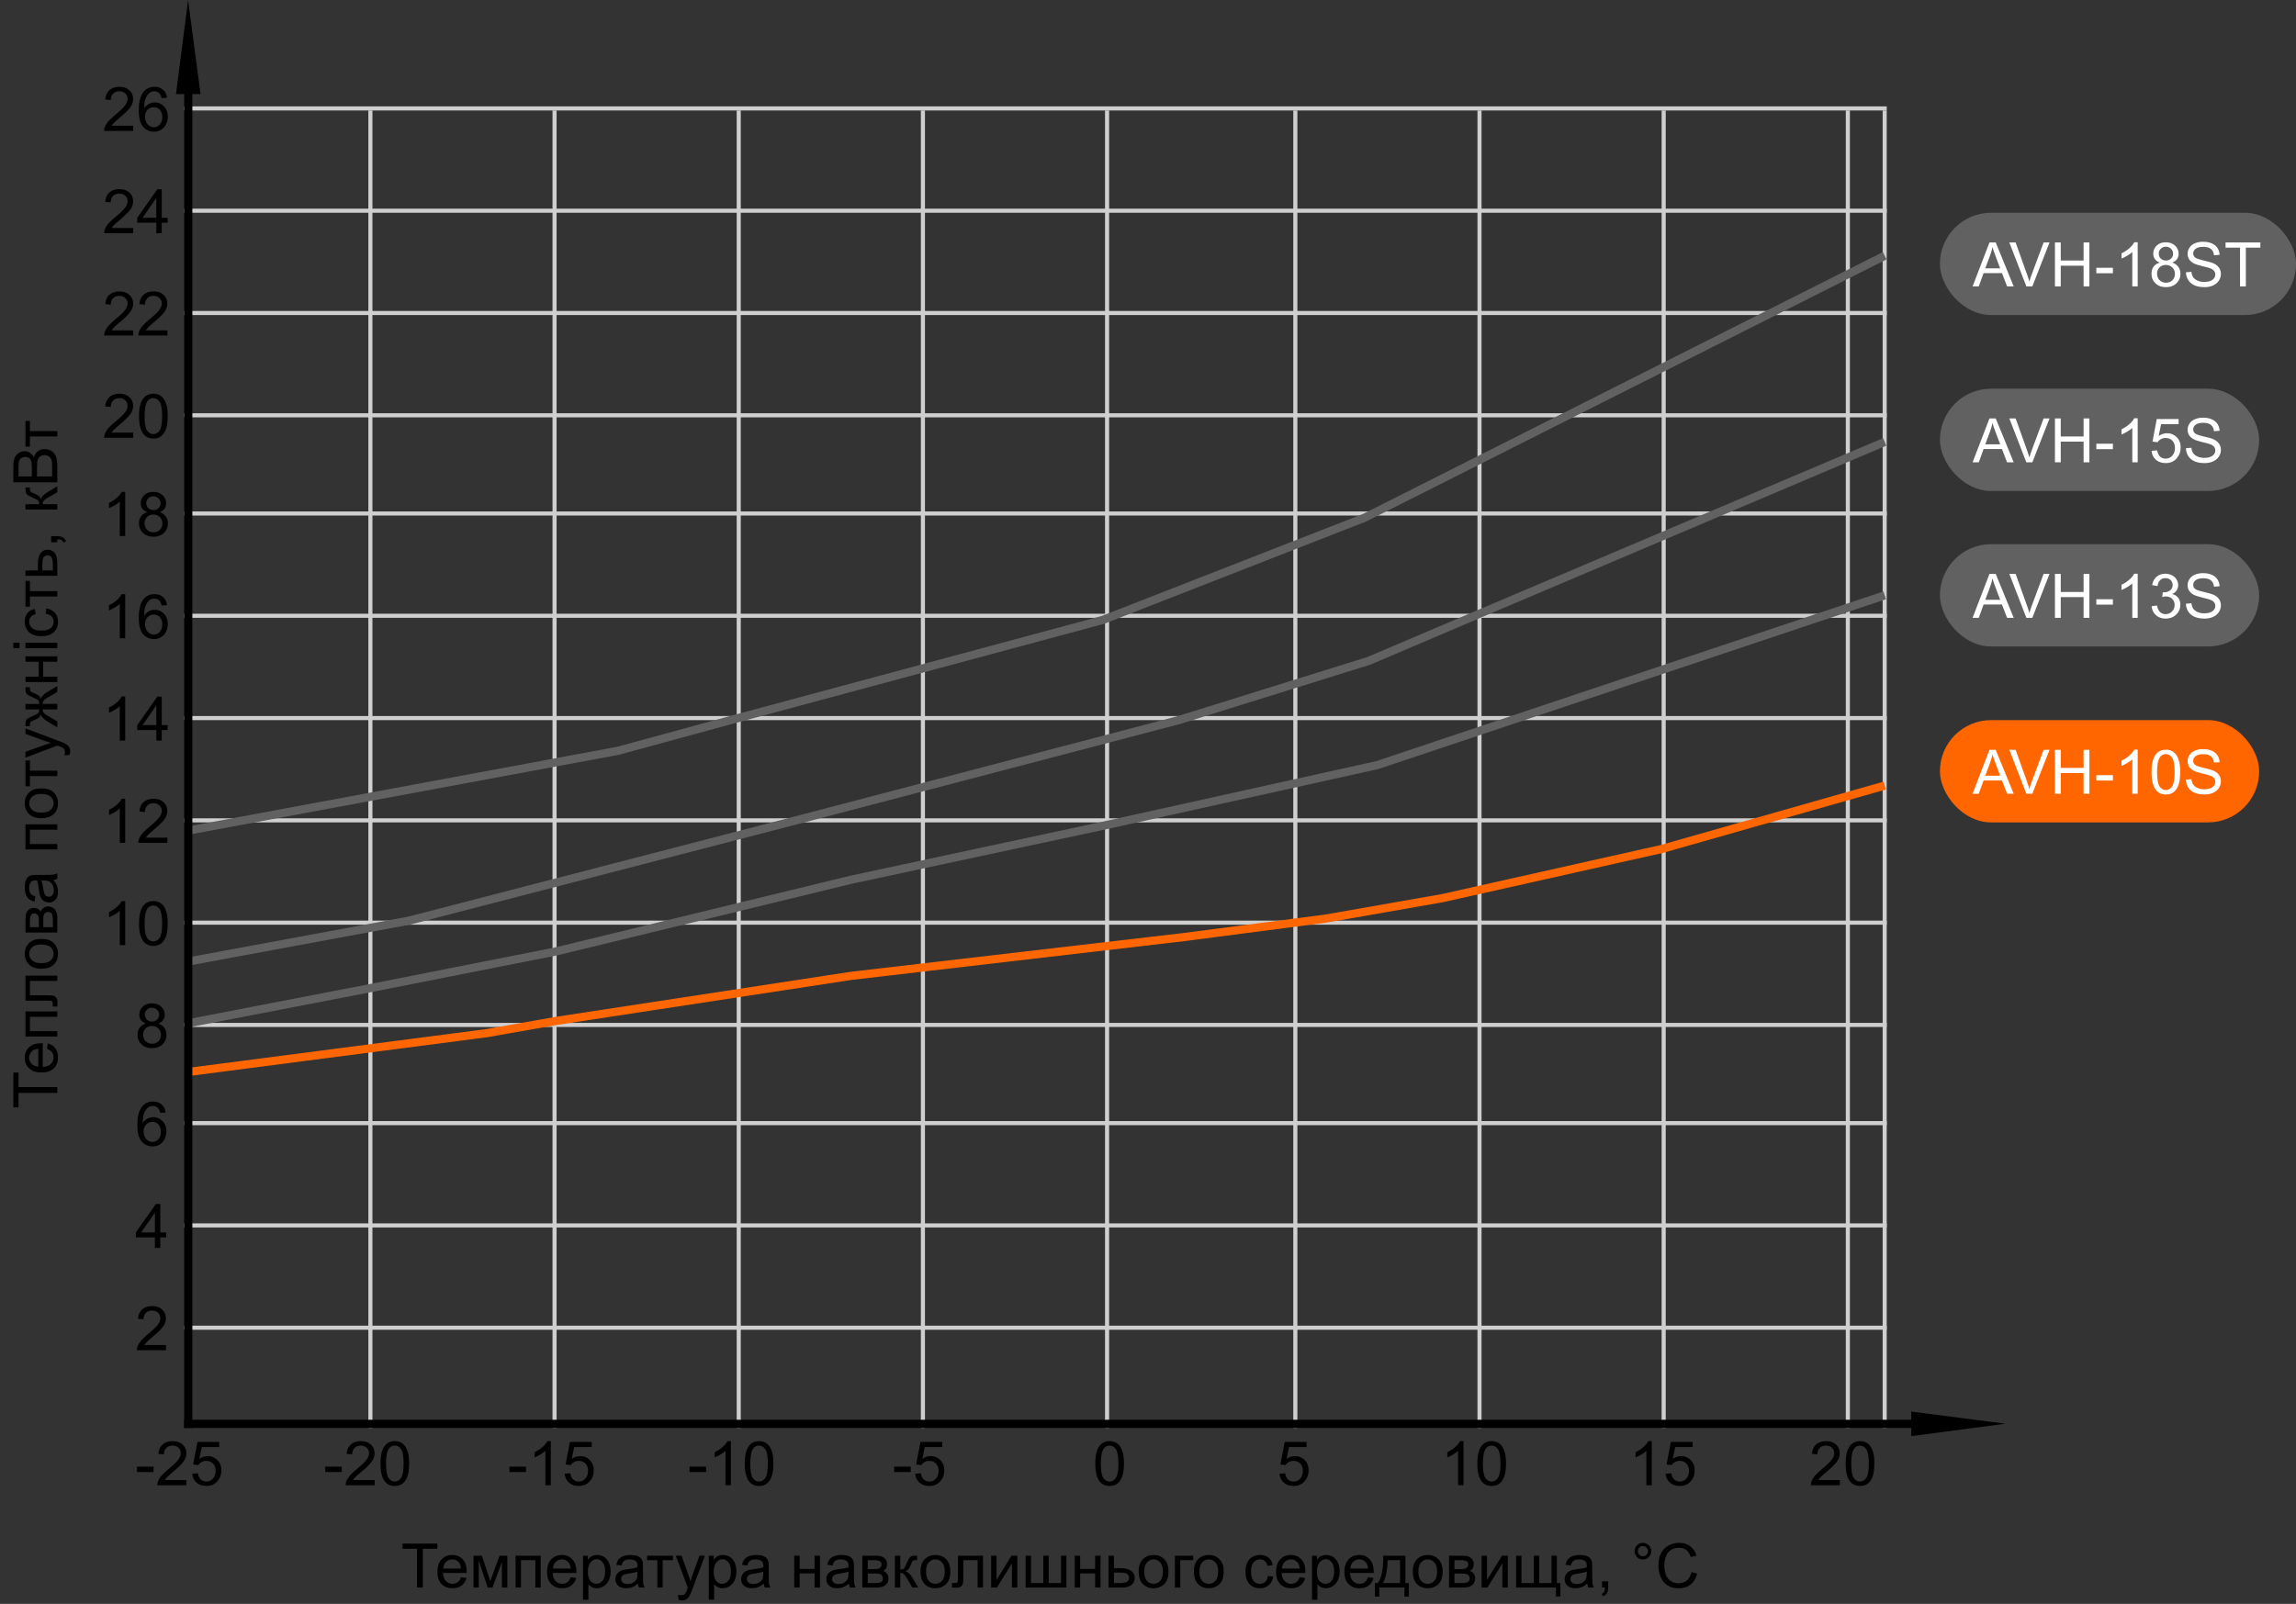 <svg width="561" height="392" viewBox="0 0 561 392" fill="none" xmlns="http://www.w3.org/2000/svg">
<rect x="0" y="0" width="561" height="392" fill="#333333" stroke="none"/>
<line x1="45" y1="26.5" x2="461" y2="26.5" stroke="#CFCFCF"/>
<line x1="90.5" y1="27" x2="90.5" y2="349" stroke="#CFCFCF"/>
<line x1="135.5" y1="27" x2="135.5" y2="349" stroke="#CFCFCF"/>
<line x1="180.5" y1="27" x2="180.5" y2="349" stroke="#CFCFCF"/>
<line x1="225.5" y1="27" x2="225.5" y2="349" stroke="#CFCFCF"/>
<line x1="270.5" y1="27" x2="270.5" y2="349" stroke="#CFCFCF"/>
<line x1="316.5" y1="27" x2="316.5" y2="349" stroke="#CFCFCF"/>
<line x1="361.5" y1="27" x2="361.5" y2="349" stroke="#CFCFCF"/>
<line x1="406.5" y1="27" x2="406.5" y2="349" stroke="#CFCFCF"/>
<line x1="451.5" y1="27" x2="451.5" y2="349" stroke="#CFCFCF"/>
<line x1="460.5" y1="27" x2="460.5" y2="349" stroke="#CFCFCF"/>
<line x1="45" y1="51.5" x2="461" y2="51.5" stroke="#CFCFCF"/>
<line x1="45" y1="76.5" x2="461" y2="76.5" stroke="#CFCFCF"/>
<line x1="45" y1="101.5" x2="461" y2="101.5" stroke="#CFCFCF"/>
<line x1="45" y1="125.5" x2="461" y2="125.5" stroke="#CFCFCF"/>
<line x1="45" y1="150.5" x2="461" y2="150.5" stroke="#CFCFCF"/>
<line x1="45" y1="175.5" x2="461" y2="175.5" stroke="#CFCFCF"/>
<line x1="45" y1="200.5" x2="461" y2="200.5" stroke="#CFCFCF"/>
<line x1="45" y1="225.5" x2="461" y2="225.5" stroke="#CFCFCF"/>
<line x1="45" y1="250.5" x2="461" y2="250.5" stroke="#CFCFCF"/>
<line x1="45" y1="274.5" x2="461" y2="274.5" stroke="#CFCFCF"/>
<line x1="45" y1="299.5" x2="461" y2="299.5" stroke="#CFCFCF"/>
<line x1="45" y1="324.5" x2="461" y2="324.5" stroke="#CFCFCF"/>
<line x1="46" y1="348" x2="468" y2="348" stroke="black" stroke-width="2" stroke-miterlimit="10" stroke-linecap="square" stroke-linejoin="round"/>
<path d="M490 347.959L467 351V345L490 347.959Z" fill="black"/>
<path d="M45.959 3.14116e-07L49 23L43 23L45.959 3.14116e-07Z" fill="black"/>
<path d="M33.476 359.777V358.452H37.526V359.777H33.476ZM45.546 361.733V363H38.449C38.44 362.683 38.491 362.377 38.603 362.084C38.784 361.601 39.072 361.125 39.467 360.656C39.868 360.188 40.444 359.646 41.196 359.03C42.363 358.073 43.151 357.316 43.562 356.76C43.972 356.198 44.177 355.668 44.177 355.17C44.177 354.648 43.989 354.208 43.613 353.852C43.242 353.491 42.756 353.31 42.155 353.31C41.52 353.31 41.013 353.5 40.632 353.881C40.251 354.262 40.058 354.79 40.053 355.463L38.698 355.324C38.791 354.313 39.14 353.544 39.746 353.017C40.351 352.485 41.164 352.219 42.185 352.219C43.215 352.219 44.03 352.504 44.631 353.076C45.231 353.647 45.532 354.355 45.532 355.2C45.532 355.629 45.444 356.052 45.268 356.467C45.092 356.882 44.799 357.319 44.389 357.778C43.984 358.237 43.308 358.867 42.36 359.667C41.569 360.332 41.062 360.783 40.837 361.022C40.612 361.257 40.427 361.494 40.28 361.733H45.546ZM46.967 360.188L48.352 360.07C48.454 360.744 48.691 361.252 49.062 361.594C49.438 361.931 49.89 362.099 50.417 362.099C51.052 362.099 51.589 361.86 52.028 361.381C52.468 360.903 52.688 360.268 52.688 359.477C52.688 358.725 52.475 358.132 52.05 357.697C51.63 357.263 51.079 357.045 50.395 357.045C49.97 357.045 49.587 357.143 49.245 357.338C48.903 357.529 48.635 357.778 48.44 358.085L47.202 357.924L48.242 352.409H53.581V353.669H49.296L48.718 356.555C49.362 356.105 50.039 355.881 50.747 355.881C51.684 355.881 52.475 356.206 53.12 356.855C53.764 357.504 54.086 358.339 54.086 359.36C54.086 360.332 53.803 361.171 53.237 361.879C52.548 362.749 51.608 363.183 50.417 363.183C49.44 363.183 48.642 362.91 48.022 362.363C47.407 361.816 47.055 361.091 46.967 360.188Z" fill="black"/>
<path d="M40.551 328.733V330H33.454C33.444 329.683 33.496 329.377 33.608 329.084C33.789 328.601 34.077 328.125 34.472 327.656C34.873 327.188 35.449 326.646 36.201 326.03C37.368 325.073 38.156 324.316 38.566 323.76C38.977 323.198 39.182 322.668 39.182 322.17C39.182 321.648 38.994 321.208 38.618 320.852C38.247 320.491 37.761 320.31 37.16 320.31C36.525 320.31 36.018 320.5 35.637 320.881C35.256 321.262 35.063 321.79 35.058 322.463L33.703 322.324C33.796 321.313 34.145 320.544 34.751 320.017C35.356 319.485 36.169 319.219 37.19 319.219C38.22 319.219 39.035 319.504 39.636 320.076C40.236 320.647 40.537 321.355 40.537 322.2C40.537 322.629 40.449 323.052 40.273 323.467C40.097 323.882 39.804 324.319 39.394 324.778C38.989 325.237 38.312 325.867 37.365 326.667C36.574 327.332 36.066 327.783 35.842 328.022C35.617 328.257 35.432 328.494 35.285 328.733H40.551Z" fill="black"/>
<path d="M37.849 305V302.429H33.19V301.221L38.09 294.263H39.167V301.221H40.617V302.429H39.167V305H37.849ZM37.849 301.221V296.379L34.487 301.221H37.849Z" fill="black"/>
<path d="M40.463 271.892L39.152 271.995C39.035 271.477 38.869 271.101 38.654 270.867C38.298 270.491 37.858 270.303 37.336 270.303C36.916 270.303 36.547 270.42 36.23 270.654C35.815 270.957 35.488 271.399 35.248 271.98C35.009 272.561 34.885 273.389 34.875 274.463C35.192 273.979 35.581 273.621 36.04 273.386C36.498 273.152 36.98 273.035 37.482 273.035C38.361 273.035 39.108 273.359 39.724 274.009C40.344 274.653 40.654 275.488 40.654 276.514C40.654 277.188 40.507 277.815 40.214 278.396C39.926 278.972 39.528 279.414 39.02 279.722C38.513 280.029 37.937 280.183 37.292 280.183C36.193 280.183 35.297 279.78 34.604 278.975C33.911 278.164 33.564 276.831 33.564 274.976C33.564 272.9 33.947 271.392 34.714 270.449C35.383 269.629 36.284 269.219 37.416 269.219C38.261 269.219 38.952 269.456 39.489 269.929C40.031 270.403 40.356 271.057 40.463 271.892ZM35.08 276.521C35.08 276.975 35.175 277.41 35.366 277.825C35.561 278.24 35.832 278.557 36.179 278.777C36.525 278.992 36.889 279.099 37.27 279.099C37.827 279.099 38.305 278.875 38.706 278.425C39.106 277.976 39.306 277.366 39.306 276.594C39.306 275.852 39.108 275.269 38.713 274.844C38.317 274.414 37.819 274.199 37.219 274.199C36.623 274.199 36.118 274.414 35.703 274.844C35.288 275.269 35.08 275.828 35.08 276.521Z" fill="black"/>
<path d="M35.651 250.177C35.105 249.977 34.699 249.691 34.435 249.32C34.172 248.949 34.04 248.505 34.04 247.987C34.04 247.206 34.321 246.549 34.882 246.017C35.444 245.485 36.191 245.219 37.123 245.219C38.061 245.219 38.815 245.492 39.387 246.039C39.958 246.581 40.244 247.243 40.244 248.024C40.244 248.522 40.112 248.957 39.848 249.328C39.589 249.694 39.194 249.977 38.662 250.177C39.321 250.392 39.821 250.739 40.163 251.217C40.51 251.696 40.683 252.267 40.683 252.931C40.683 253.849 40.358 254.621 39.709 255.246C39.06 255.871 38.205 256.183 37.145 256.183C36.086 256.183 35.231 255.871 34.582 255.246C33.933 254.616 33.608 253.832 33.608 252.895C33.608 252.196 33.784 251.613 34.135 251.144C34.492 250.67 34.997 250.348 35.651 250.177ZM35.388 247.943C35.388 248.451 35.551 248.866 35.878 249.188C36.206 249.511 36.63 249.672 37.153 249.672C37.661 249.672 38.076 249.513 38.398 249.196C38.725 248.874 38.889 248.48 38.889 248.017C38.889 247.533 38.72 247.128 38.383 246.801C38.051 246.469 37.636 246.303 37.138 246.303C36.635 246.303 36.218 246.464 35.886 246.786C35.554 247.108 35.388 247.494 35.388 247.943ZM34.963 252.902C34.963 253.278 35.051 253.642 35.227 253.993C35.407 254.345 35.673 254.618 36.025 254.813C36.377 255.004 36.755 255.099 37.16 255.099C37.79 255.099 38.31 254.896 38.72 254.491C39.13 254.086 39.335 253.571 39.335 252.946C39.335 252.311 39.123 251.786 38.698 251.371C38.278 250.956 37.751 250.749 37.116 250.749C36.496 250.749 35.981 250.954 35.571 251.364C35.166 251.774 34.963 252.287 34.963 252.902Z" fill="black"/>
<path d="M30.588 231H29.27V222.599C28.953 222.902 28.535 223.205 28.018 223.507C27.505 223.81 27.044 224.037 26.633 224.188V222.914C27.371 222.567 28.015 222.147 28.567 221.654C29.119 221.161 29.509 220.683 29.739 220.219H30.588V231ZM33.972 225.705C33.972 224.435 34.102 223.415 34.36 222.643C34.624 221.867 35.012 221.269 35.525 220.849C36.042 220.429 36.692 220.219 37.473 220.219C38.049 220.219 38.555 220.336 38.989 220.57C39.424 220.8 39.783 221.134 40.066 221.574C40.349 222.008 40.571 222.541 40.732 223.17C40.894 223.795 40.974 224.64 40.974 225.705C40.974 226.964 40.845 227.982 40.586 228.759C40.327 229.53 39.939 230.128 39.421 230.553C38.909 230.973 38.259 231.183 37.473 231.183C36.438 231.183 35.625 230.812 35.034 230.07C34.326 229.176 33.972 227.721 33.972 225.705ZM35.327 225.705C35.327 227.467 35.532 228.642 35.942 229.228C36.357 229.809 36.868 230.099 37.473 230.099C38.079 230.099 38.586 229.806 38.997 229.22C39.412 228.634 39.619 227.462 39.619 225.705C39.619 223.937 39.412 222.763 38.997 222.182C38.586 221.601 38.074 221.31 37.459 221.31C36.853 221.31 36.37 221.566 36.008 222.079C35.554 222.733 35.327 223.942 35.327 225.705Z" fill="black"/>
<path d="M30.588 206H29.27V197.599C28.953 197.902 28.535 198.205 28.018 198.507C27.505 198.81 27.044 199.037 26.633 199.188V197.914C27.371 197.567 28.015 197.147 28.567 196.654C29.119 196.161 29.509 195.683 29.739 195.219H30.588V206ZM40.901 204.733V206H33.804C33.794 205.683 33.845 205.377 33.958 205.084C34.138 204.601 34.426 204.125 34.822 203.656C35.222 203.188 35.798 202.646 36.55 202.03C37.717 201.073 38.506 200.316 38.916 199.76C39.326 199.198 39.531 198.668 39.531 198.17C39.531 197.648 39.343 197.208 38.967 196.852C38.596 196.491 38.11 196.31 37.51 196.31C36.875 196.31 36.367 196.5 35.986 196.881C35.605 197.262 35.413 197.79 35.408 198.463L34.053 198.324C34.145 197.313 34.495 196.544 35.1 196.017C35.706 195.485 36.519 195.219 37.539 195.219C38.569 195.219 39.385 195.504 39.985 196.076C40.586 196.647 40.886 197.355 40.886 198.2C40.886 198.629 40.798 199.052 40.623 199.467C40.447 199.882 40.154 200.319 39.744 200.778C39.338 201.237 38.662 201.867 37.715 202.667C36.924 203.332 36.416 203.783 36.191 204.022C35.967 204.257 35.781 204.494 35.635 204.733H40.901Z" fill="black"/>
<path d="M30.588 181H29.27V172.599C28.953 172.902 28.535 173.205 28.018 173.507C27.505 173.81 27.044 174.037 26.633 174.188V172.914C27.371 172.567 28.015 172.147 28.567 171.654C29.119 171.161 29.509 170.683 29.739 170.219H30.588V181ZM38.198 181V178.429H33.54V177.221L38.44 170.263H39.517V177.221H40.967V178.429H39.517V181H38.198ZM38.198 177.221V172.379L34.836 177.221H38.198Z" fill="black"/>
<path d="M30.588 156H29.27V147.599C28.953 147.902 28.535 148.205 28.018 148.507C27.505 148.81 27.044 149.037 26.633 149.188V147.914C27.371 147.567 28.015 147.147 28.567 146.654C29.119 146.161 29.509 145.683 29.739 145.219H30.588V156ZM40.813 147.892L39.502 147.995C39.385 147.477 39.219 147.101 39.004 146.867C38.648 146.491 38.208 146.303 37.685 146.303C37.266 146.303 36.897 146.42 36.58 146.654C36.165 146.957 35.837 147.399 35.598 147.98C35.359 148.561 35.234 149.389 35.225 150.463C35.542 149.979 35.93 149.621 36.389 149.386C36.848 149.152 37.329 149.035 37.832 149.035C38.711 149.035 39.458 149.359 40.073 150.009C40.693 150.653 41.003 151.488 41.003 152.514C41.003 153.188 40.857 153.815 40.564 154.396C40.276 154.972 39.878 155.414 39.37 155.722C38.862 156.029 38.286 156.183 37.642 156.183C36.543 156.183 35.647 155.78 34.954 154.975C34.26 154.164 33.914 152.831 33.914 150.976C33.914 148.9 34.297 147.392 35.063 146.449C35.732 145.629 36.633 145.219 37.766 145.219C38.611 145.219 39.302 145.456 39.839 145.929C40.381 146.403 40.706 147.057 40.813 147.892ZM35.43 152.521C35.43 152.975 35.525 153.41 35.715 153.825C35.911 154.24 36.182 154.557 36.528 154.777C36.875 154.992 37.239 155.099 37.62 155.099C38.176 155.099 38.655 154.875 39.055 154.425C39.456 153.976 39.656 153.366 39.656 152.594C39.656 151.852 39.458 151.269 39.062 150.844C38.667 150.414 38.169 150.199 37.568 150.199C36.973 150.199 36.467 150.414 36.052 150.844C35.637 151.269 35.43 151.828 35.43 152.521Z" fill="black"/>
<path d="M30.588 131H29.27V122.599C28.953 122.902 28.535 123.205 28.018 123.507C27.505 123.81 27.044 124.037 26.633 124.188V122.914C27.371 122.567 28.015 122.147 28.567 121.654C29.119 121.161 29.509 120.683 29.739 120.219H30.588V131ZM36.001 125.177C35.454 124.977 35.049 124.691 34.785 124.32C34.522 123.949 34.39 123.505 34.39 122.987C34.39 122.206 34.67 121.549 35.232 121.017C35.794 120.485 36.541 120.219 37.473 120.219C38.411 120.219 39.165 120.492 39.736 121.039C40.308 121.581 40.593 122.243 40.593 123.024C40.593 123.522 40.461 123.957 40.198 124.328C39.939 124.694 39.544 124.977 39.011 125.177C39.67 125.392 40.171 125.739 40.513 126.217C40.859 126.696 41.033 127.267 41.033 127.931C41.033 128.849 40.708 129.621 40.059 130.246C39.409 130.871 38.555 131.183 37.495 131.183C36.435 131.183 35.581 130.871 34.932 130.246C34.282 129.616 33.958 128.832 33.958 127.895C33.958 127.196 34.133 126.613 34.485 126.144C34.841 125.67 35.347 125.348 36.001 125.177ZM35.737 122.943C35.737 123.451 35.901 123.866 36.228 124.188C36.555 124.511 36.98 124.672 37.502 124.672C38.01 124.672 38.425 124.513 38.748 124.196C39.075 123.874 39.238 123.48 39.238 123.017C39.238 122.533 39.07 122.128 38.733 121.801C38.401 121.469 37.986 121.303 37.488 121.303C36.985 121.303 36.567 121.464 36.235 121.786C35.903 122.108 35.737 122.494 35.737 122.943ZM35.312 127.902C35.312 128.278 35.4 128.642 35.576 128.993C35.757 129.345 36.023 129.618 36.374 129.813C36.726 130.004 37.105 130.099 37.51 130.099C38.14 130.099 38.66 129.896 39.07 129.491C39.48 129.086 39.685 128.571 39.685 127.946C39.685 127.311 39.473 126.786 39.048 126.371C38.628 125.956 38.101 125.749 37.466 125.749C36.846 125.749 36.331 125.954 35.92 126.364C35.515 126.774 35.312 127.287 35.312 127.902Z" fill="black"/>
<path d="M32.551 105.733V107H25.454C25.444 106.683 25.496 106.377 25.608 106.084C25.789 105.601 26.077 105.125 26.472 104.656C26.873 104.188 27.449 103.646 28.201 103.03C29.368 102.073 30.156 101.316 30.566 100.76C30.977 100.198 31.182 99.668 31.182 99.17C31.182 98.648 30.994 98.209 30.618 97.852C30.247 97.491 29.761 97.31 29.16 97.31C28.525 97.31 28.018 97.501 27.637 97.881C27.256 98.262 27.063 98.79 27.058 99.463L25.703 99.324C25.796 98.314 26.145 97.544 26.75 97.017C27.356 96.485 28.169 96.219 29.189 96.219C30.22 96.219 31.035 96.504 31.636 97.076C32.236 97.647 32.537 98.355 32.537 99.2C32.537 99.629 32.449 100.052 32.273 100.467C32.097 100.882 31.804 101.319 31.394 101.778C30.989 102.237 30.312 102.867 29.365 103.667C28.574 104.332 28.066 104.783 27.842 105.022C27.617 105.257 27.432 105.494 27.285 105.733H32.551ZM33.972 101.705C33.972 100.435 34.102 99.415 34.36 98.643C34.624 97.867 35.012 97.269 35.525 96.849C36.042 96.429 36.692 96.219 37.473 96.219C38.049 96.219 38.555 96.336 38.989 96.57C39.424 96.8 39.783 97.134 40.066 97.574C40.349 98.008 40.571 98.54 40.732 99.17C40.894 99.795 40.974 100.64 40.974 101.705C40.974 102.964 40.845 103.982 40.586 104.759C40.327 105.53 39.939 106.128 39.421 106.553C38.909 106.973 38.259 107.183 37.473 107.183C36.438 107.183 35.625 106.812 35.034 106.07C34.326 105.176 33.972 103.721 33.972 101.705ZM35.327 101.705C35.327 103.467 35.532 104.642 35.942 105.228C36.357 105.809 36.868 106.099 37.473 106.099C38.079 106.099 38.586 105.806 38.997 105.22C39.412 104.634 39.619 103.462 39.619 101.705C39.619 99.937 39.412 98.763 38.997 98.182C38.586 97.601 38.074 97.31 37.459 97.31C36.853 97.31 36.37 97.566 36.008 98.079C35.554 98.733 35.327 99.942 35.327 101.705Z" fill="black"/>
<path d="M32.551 80.733V82H25.454C25.444 81.683 25.496 81.377 25.608 81.085C25.789 80.601 26.077 80.125 26.472 79.656C26.873 79.188 27.449 78.645 28.201 78.03C29.368 77.073 30.156 76.316 30.566 75.76C30.977 75.198 31.182 74.668 31.182 74.17C31.182 73.648 30.994 73.209 30.618 72.852C30.247 72.491 29.761 72.31 29.16 72.31C28.525 72.31 28.018 72.501 27.637 72.881C27.256 73.262 27.063 73.79 27.058 74.463L25.703 74.324C25.796 73.314 26.145 72.544 26.75 72.017C27.356 71.485 28.169 71.219 29.189 71.219C30.22 71.219 31.035 71.504 31.636 72.076C32.236 72.647 32.537 73.355 32.537 74.2C32.537 74.629 32.449 75.052 32.273 75.467C32.097 75.882 31.804 76.319 31.394 76.778C30.989 77.237 30.312 77.867 29.365 78.668C28.574 79.332 28.066 79.783 27.842 80.022C27.617 80.257 27.432 80.494 27.285 80.733H32.551ZM40.901 80.733V82H33.804C33.794 81.683 33.845 81.377 33.958 81.085C34.138 80.601 34.426 80.125 34.822 79.656C35.222 79.188 35.798 78.645 36.55 78.03C37.717 77.073 38.506 76.316 38.916 75.76C39.326 75.198 39.531 74.668 39.531 74.17C39.531 73.648 39.343 73.209 38.967 72.852C38.596 72.491 38.11 72.31 37.51 72.31C36.875 72.31 36.367 72.501 35.986 72.881C35.605 73.262 35.413 73.79 35.408 74.463L34.053 74.324C34.145 73.314 34.495 72.544 35.1 72.017C35.706 71.485 36.519 71.219 37.539 71.219C38.569 71.219 39.385 71.504 39.985 72.076C40.586 72.647 40.886 73.355 40.886 74.2C40.886 74.629 40.798 75.052 40.623 75.467C40.447 75.882 40.154 76.319 39.744 76.778C39.338 77.237 38.662 77.867 37.715 78.668C36.924 79.332 36.416 79.783 36.191 80.022C35.967 80.257 35.781 80.494 35.635 80.733H40.901Z" fill="black"/>
<path d="M32.551 55.733V57H25.454C25.444 56.683 25.496 56.377 25.608 56.084C25.789 55.601 26.077 55.125 26.472 54.656C26.873 54.188 27.449 53.645 28.201 53.03C29.368 52.073 30.156 51.316 30.566 50.76C30.977 50.198 31.182 49.669 31.182 49.17C31.182 48.648 30.994 48.209 30.618 47.852C30.247 47.491 29.761 47.31 29.16 47.31C28.525 47.31 28.018 47.501 27.637 47.881C27.256 48.262 27.063 48.79 27.058 49.463L25.703 49.324C25.796 48.313 26.145 47.544 26.75 47.017C27.356 46.485 28.169 46.219 29.189 46.219C30.22 46.219 31.035 46.504 31.636 47.076C32.236 47.647 32.537 48.355 32.537 49.2C32.537 49.629 32.449 50.052 32.273 50.467C32.097 50.882 31.804 51.319 31.394 51.778C30.989 52.237 30.312 52.867 29.365 53.667C28.574 54.331 28.066 54.783 27.842 55.023C27.617 55.257 27.432 55.494 27.285 55.733H32.551ZM38.198 57V54.429H33.54V53.221L38.44 46.263H39.517V53.221H40.967V54.429H39.517V57H38.198ZM38.198 53.221V48.379L34.836 53.221H38.198Z" fill="black"/>
<path d="M32.551 30.733V32H25.454C25.444 31.683 25.496 31.377 25.608 31.084C25.789 30.601 26.077 30.125 26.472 29.656C26.873 29.188 27.449 28.645 28.201 28.03C29.368 27.073 30.156 26.316 30.566 25.76C30.977 25.198 31.182 24.669 31.182 24.17C31.182 23.648 30.994 23.209 30.618 22.852C30.247 22.491 29.761 22.31 29.16 22.31C28.525 22.31 28.018 22.5 27.637 22.881C27.256 23.262 27.063 23.79 27.058 24.463L25.703 24.324C25.796 23.314 26.145 22.544 26.75 22.017C27.356 21.485 28.169 21.219 29.189 21.219C30.22 21.219 31.035 21.504 31.636 22.076C32.236 22.647 32.537 23.355 32.537 24.2C32.537 24.629 32.449 25.052 32.273 25.467C32.097 25.882 31.804 26.319 31.394 26.778C30.989 27.237 30.312 27.867 29.365 28.668C28.574 29.331 28.066 29.783 27.842 30.023C27.617 30.257 27.432 30.494 27.285 30.733H32.551ZM40.813 23.892L39.502 23.995C39.385 23.477 39.219 23.101 39.004 22.867C38.648 22.491 38.208 22.303 37.685 22.303C37.266 22.303 36.897 22.42 36.58 22.654C36.165 22.957 35.837 23.399 35.598 23.98C35.359 24.561 35.234 25.389 35.225 26.463C35.542 25.98 35.93 25.621 36.389 25.386C36.848 25.152 37.329 25.035 37.832 25.035C38.711 25.035 39.458 25.359 40.073 26.009C40.693 26.653 41.003 27.488 41.003 28.514C41.003 29.188 40.857 29.815 40.564 30.396C40.276 30.972 39.878 31.414 39.37 31.722C38.862 32.029 38.286 32.183 37.642 32.183C36.543 32.183 35.647 31.78 34.954 30.975C34.26 30.164 33.914 28.831 33.914 26.976C33.914 24.9 34.297 23.392 35.063 22.449C35.732 21.629 36.633 21.219 37.766 21.219C38.611 21.219 39.302 21.456 39.839 21.929C40.381 22.403 40.706 23.057 40.813 23.892ZM35.43 28.521C35.43 28.975 35.525 29.41 35.715 29.825C35.911 30.24 36.182 30.557 36.528 30.777C36.875 30.992 37.239 31.099 37.62 31.099C38.176 31.099 38.655 30.875 39.055 30.425C39.456 29.976 39.656 29.366 39.656 28.594C39.656 27.852 39.458 27.269 39.062 26.844C38.667 26.414 38.169 26.199 37.568 26.199C36.973 26.199 36.467 26.414 36.052 26.844C35.637 27.269 35.43 27.828 35.43 28.521Z" fill="black"/>
<path d="M79.476 359.777V358.452H83.526V359.777H79.476ZM91.546 361.733V363H84.449C84.439 362.683 84.491 362.377 84.603 362.084C84.784 361.601 85.072 361.125 85.467 360.656C85.868 360.188 86.444 359.646 87.196 359.03C88.363 358.073 89.151 357.316 89.561 356.76C89.972 356.198 90.177 355.668 90.177 355.17C90.177 354.648 89.989 354.208 89.613 353.852C89.242 353.491 88.756 353.31 88.155 353.31C87.52 353.31 87.013 353.5 86.632 353.881C86.251 354.262 86.058 354.79 86.053 355.463L84.698 355.324C84.791 354.313 85.14 353.544 85.746 353.017C86.351 352.485 87.164 352.219 88.185 352.219C89.215 352.219 90.03 352.504 90.631 353.076C91.231 353.647 91.532 354.355 91.532 355.2C91.532 355.629 91.444 356.052 91.268 356.467C91.092 356.882 90.799 357.319 90.389 357.778C89.984 358.237 89.308 358.867 88.36 359.667C87.569 360.332 87.061 360.783 86.837 361.022C86.612 361.257 86.427 361.494 86.28 361.733H91.546ZM92.967 357.705C92.967 356.435 93.097 355.415 93.356 354.643C93.619 353.867 94.007 353.269 94.52 352.849C95.038 352.429 95.687 352.219 96.468 352.219C97.044 352.219 97.55 352.336 97.984 352.57C98.419 352.8 98.778 353.134 99.061 353.574C99.344 354.008 99.566 354.541 99.728 355.17C99.889 355.795 99.969 356.64 99.969 357.705C99.969 358.964 99.84 359.982 99.581 360.759C99.322 361.53 98.934 362.128 98.416 362.553C97.904 362.973 97.254 363.183 96.468 363.183C95.433 363.183 94.62 362.812 94.029 362.07C93.321 361.176 92.967 359.721 92.967 357.705ZM94.322 357.705C94.322 359.467 94.527 360.642 94.938 361.228C95.353 361.809 95.863 362.099 96.468 362.099C97.074 362.099 97.582 361.806 97.992 361.22C98.407 360.634 98.614 359.462 98.614 357.705C98.614 355.937 98.407 354.763 97.992 354.182C97.582 353.601 97.069 353.31 96.454 353.31C95.848 353.31 95.365 353.566 95.003 354.079C94.549 354.733 94.322 355.942 94.322 357.705Z" fill="black"/>
<path d="M124.476 359.777V358.452H128.526V359.777H124.476ZM134.583 363H133.265V354.599C132.948 354.902 132.53 355.205 132.013 355.507C131.5 355.81 131.039 356.037 130.628 356.188V354.914C131.366 354.567 132.01 354.147 132.562 353.654C133.114 353.161 133.504 352.683 133.734 352.219H134.583V363ZM137.967 360.188L139.352 360.07C139.454 360.744 139.691 361.252 140.062 361.594C140.438 361.931 140.89 362.099 141.417 362.099C142.052 362.099 142.589 361.86 143.028 361.381C143.468 360.903 143.688 360.268 143.688 359.477C143.688 358.725 143.475 358.132 143.05 357.697C142.63 357.263 142.079 357.045 141.395 357.045C140.97 357.045 140.587 357.143 140.245 357.338C139.903 357.529 139.635 357.778 139.439 358.085L138.202 357.924L139.242 352.409H144.581V353.669H140.296L139.718 356.555C140.362 356.105 141.039 355.881 141.747 355.881C142.684 355.881 143.475 356.206 144.12 356.855C144.764 357.504 145.086 358.339 145.086 359.36C145.086 360.332 144.803 361.171 144.237 361.879C143.548 362.749 142.608 363.183 141.417 363.183C140.44 363.183 139.642 362.91 139.022 362.363C138.407 361.816 138.055 361.091 137.967 360.188Z" fill="black"/>
<path d="M168.476 359.777V358.452H172.526V359.777H168.476ZM178.583 363H177.265V354.599C176.948 354.902 176.53 355.205 176.013 355.507C175.5 355.81 175.039 356.037 174.628 356.188V354.914C175.366 354.567 176.01 354.147 176.562 353.654C177.114 353.161 177.504 352.683 177.734 352.219H178.583V363ZM181.967 357.705C181.967 356.435 182.097 355.415 182.355 354.643C182.619 353.867 183.007 353.269 183.52 352.849C184.038 352.429 184.687 352.219 185.468 352.219C186.044 352.219 186.55 352.336 186.984 352.57C187.419 352.8 187.778 353.134 188.061 353.574C188.344 354.008 188.566 354.541 188.728 355.17C188.889 355.795 188.969 356.64 188.969 357.705C188.969 358.964 188.84 359.982 188.581 360.759C188.322 361.53 187.934 362.128 187.417 362.553C186.904 362.973 186.254 363.183 185.468 363.183C184.433 363.183 183.62 362.812 183.029 362.07C182.321 361.176 181.967 359.721 181.967 357.705ZM183.322 357.705C183.322 359.467 183.527 360.642 183.938 361.228C184.353 361.809 184.863 362.099 185.468 362.099C186.074 362.099 186.582 361.806 186.992 361.22C187.407 360.634 187.614 359.462 187.614 357.705C187.614 355.937 187.407 354.763 186.992 354.182C186.582 353.601 186.069 353.31 185.454 353.31C184.848 353.31 184.365 353.566 184.003 354.079C183.549 354.733 183.322 355.942 183.322 357.705Z" fill="black"/>
<path d="M218.476 359.777V358.452H222.526V359.777H218.476ZM223.618 360.188L225.002 360.07C225.104 360.744 225.341 361.252 225.712 361.594C226.088 361.931 226.54 362.099 227.067 362.099C227.702 362.099 228.239 361.86 228.679 361.381C229.118 360.903 229.338 360.268 229.338 359.477C229.338 358.725 229.125 358.132 228.701 357.697C228.281 357.263 227.729 357.045 227.045 357.045C226.621 357.045 226.237 357.143 225.896 357.338C225.554 357.529 225.285 357.778 225.09 358.085L223.852 357.924L224.892 352.409H230.231V353.669H225.947L225.368 356.555C226.013 356.105 226.689 355.881 227.397 355.881C228.334 355.881 229.125 356.206 229.77 356.855C230.415 357.504 230.737 358.339 230.737 359.36C230.737 360.332 230.454 361.171 229.887 361.879C229.199 362.749 228.259 363.183 227.067 363.183C226.091 363.183 225.292 362.91 224.672 362.363C224.057 361.816 223.706 361.091 223.618 360.188Z" fill="black"/>
<path d="M267.623 357.705C267.623 356.435 267.752 355.415 268.011 354.643C268.274 353.867 268.663 353.269 269.175 352.849C269.693 352.429 270.342 352.219 271.124 352.219C271.7 352.219 272.205 352.336 272.64 352.57C273.074 352.8 273.433 353.134 273.716 353.574C274 354.008 274.222 354.541 274.383 355.17C274.544 355.795 274.625 356.64 274.625 357.705C274.625 358.964 274.495 359.982 274.236 360.759C273.978 361.53 273.589 362.128 273.072 362.553C272.559 362.973 271.91 363.183 271.124 363.183C270.088 363.183 269.275 362.812 268.685 362.07C267.977 361.176 267.623 359.721 267.623 357.705ZM268.978 357.705C268.978 359.467 269.183 360.642 269.593 361.228C270.008 361.809 270.518 362.099 271.124 362.099C271.729 362.099 272.237 361.806 272.647 361.22C273.062 360.634 273.27 359.462 273.27 357.705C273.27 355.937 273.062 354.763 272.647 354.182C272.237 353.601 271.724 353.31 271.109 353.31C270.503 353.31 270.02 353.566 269.659 354.079C269.205 354.733 268.978 355.942 268.978 357.705Z" fill="black"/>
<path d="M312.623 360.188L314.007 360.07C314.109 360.744 314.346 361.252 314.717 361.594C315.093 361.931 315.545 362.099 316.072 362.099C316.707 362.099 317.244 361.86 317.684 361.381C318.123 360.903 318.343 360.268 318.343 359.477C318.343 358.725 318.13 358.132 317.706 357.697C317.286 357.263 316.734 357.045 316.05 357.045C315.625 357.045 315.242 357.143 314.9 357.338C314.559 357.529 314.29 357.778 314.095 358.085L312.857 357.924L313.897 352.409H319.236V353.669H314.952L314.373 356.555C315.018 356.105 315.694 355.881 316.402 355.881C317.339 355.881 318.13 356.206 318.775 356.855C319.419 357.504 319.742 358.339 319.742 359.36C319.742 360.332 319.458 361.171 318.892 361.879C318.204 362.749 317.264 363.183 316.072 363.183C315.096 363.183 314.297 362.91 313.677 362.363C313.062 361.816 312.71 361.091 312.623 360.188Z" fill="black"/>
<path d="M357.588 363H356.27V354.599C355.953 354.902 355.535 355.205 355.018 355.507C354.505 355.81 354.043 356.037 353.633 356.188V354.914C354.371 354.567 355.015 354.147 355.567 353.654C356.119 353.161 356.509 352.683 356.739 352.219H357.588V363ZM360.972 357.705C360.972 356.435 361.102 355.415 361.36 354.643C361.624 353.867 362.012 353.269 362.525 352.849C363.042 352.429 363.692 352.219 364.473 352.219C365.049 352.219 365.555 352.336 365.989 352.57C366.424 352.8 366.783 353.134 367.066 353.574C367.349 354.008 367.571 354.541 367.732 355.17C367.894 355.795 367.974 356.64 367.974 357.705C367.974 358.964 367.845 359.982 367.586 360.759C367.327 361.53 366.939 362.128 366.421 362.553C365.909 362.973 365.259 363.183 364.473 363.183C363.438 363.183 362.625 362.812 362.034 362.07C361.326 361.176 360.972 359.721 360.972 357.705ZM362.327 357.705C362.327 359.467 362.532 360.642 362.942 361.228C363.357 361.809 363.868 362.099 364.473 362.099C365.079 362.099 365.586 361.806 365.997 361.22C366.412 360.634 366.619 359.462 366.619 357.705C366.619 355.937 366.412 354.763 365.997 354.182C365.586 353.601 365.074 353.31 364.458 353.31C363.853 353.31 363.37 353.566 363.008 354.079C362.554 354.733 362.327 355.942 362.327 357.705Z" fill="black"/>
<path d="M403.588 363H402.27V354.599C401.953 354.902 401.535 355.205 401.018 355.507C400.505 355.81 400.043 356.037 399.633 356.188V354.914C400.371 354.567 401.015 354.147 401.567 353.654C402.119 353.161 402.509 352.683 402.739 352.219H403.588V363ZM406.972 360.188L408.356 360.07C408.459 360.744 408.696 361.252 409.067 361.594C409.443 361.931 409.895 362.099 410.422 362.099C411.057 362.099 411.594 361.86 412.033 361.381C412.473 360.903 412.692 360.268 412.692 359.477C412.692 358.725 412.48 358.132 412.055 357.697C411.635 357.263 411.083 357.045 410.4 357.045C409.975 357.045 409.592 357.143 409.25 357.338C408.908 357.529 408.64 357.778 408.444 358.085L407.207 357.924L408.247 352.409H413.586V353.669H409.301L408.723 356.555C409.367 356.105 410.043 355.881 410.751 355.881C411.689 355.881 412.48 356.206 413.125 356.855C413.769 357.504 414.091 358.339 414.091 359.36C414.091 360.332 413.808 361.171 413.242 361.879C412.553 362.749 411.613 363.183 410.422 363.183C409.445 363.183 408.647 362.91 408.027 362.363C407.412 361.816 407.06 361.091 406.972 360.188Z" fill="black"/>
<path d="M449.551 361.733V363H442.454C442.444 362.683 442.496 362.377 442.608 362.084C442.789 361.601 443.077 361.125 443.472 360.656C443.873 360.188 444.449 359.646 445.201 359.03C446.368 358.073 447.156 357.316 447.566 356.76C447.977 356.198 448.182 355.668 448.182 355.17C448.182 354.648 447.994 354.208 447.618 353.852C447.247 353.491 446.761 353.31 446.16 353.31C445.525 353.31 445.018 353.5 444.637 353.881C444.256 354.262 444.063 354.79 444.058 355.463L442.703 355.324C442.796 354.313 443.145 353.544 443.75 353.017C444.356 352.485 445.169 352.219 446.189 352.219C447.22 352.219 448.035 352.504 448.636 353.076C449.236 353.647 449.537 354.355 449.537 355.2C449.537 355.629 449.449 356.052 449.273 356.467C449.097 356.882 448.804 357.319 448.394 357.778C447.989 358.237 447.312 358.867 446.365 359.667C445.574 360.332 445.066 360.783 444.842 361.022C444.617 361.257 444.432 361.494 444.285 361.733H449.551ZM450.972 357.705C450.972 356.435 451.102 355.415 451.36 354.643C451.624 353.867 452.012 353.269 452.525 352.849C453.042 352.429 453.692 352.219 454.473 352.219C455.049 352.219 455.555 352.336 455.989 352.57C456.424 352.8 456.783 353.134 457.066 353.574C457.349 354.008 457.571 354.541 457.732 355.17C457.894 355.795 457.974 356.64 457.974 357.705C457.974 358.964 457.845 359.982 457.586 360.759C457.327 361.53 456.939 362.128 456.421 362.553C455.909 362.973 455.259 363.183 454.473 363.183C453.438 363.183 452.625 362.812 452.034 362.07C451.326 361.176 450.972 359.721 450.972 357.705ZM452.327 357.705C452.327 359.467 452.532 360.642 452.942 361.228C453.357 361.809 453.868 362.099 454.473 362.099C455.079 362.099 455.586 361.806 455.997 361.22C456.412 360.634 456.619 359.462 456.619 357.705C456.619 355.937 456.412 354.763 455.997 354.182C455.586 353.601 455.074 353.31 454.458 353.31C453.853 353.31 453.37 353.566 453.008 354.079C452.554 354.733 452.327 355.942 452.327 357.705Z" fill="black"/>
<path d="M46 262L119 252.5L136 249.5L208 238.5L289.5 229L324 224.5L352.5 219.5L406 207.5L460.5 192" stroke="#FF6600" stroke-width="2"/>
<path d="M460.5 145.5L336.5 187L271 201.5L208 215L136 232.5L90.5 241.5L46.5 250" stroke="#616161" stroke-width="2"/>
<path d="M460.5 108L361.5 150L334.5 161.5L288 176L194.5 200.5L100 225L46 235" stroke="#616161" stroke-width="2"/>
<path d="M460.5 62.5L333.5 126.5L269.5 151.5L178.5 176L151 183.5L46 203" stroke="#616161" stroke-width="2"/>
<line x1="46" y1="348" x2="46" y2="22" stroke="black" stroke-width="2" stroke-miterlimit="10" stroke-linecap="square" stroke-linejoin="round"/>
<rect x="474" y="176" width="78" height="25" rx="12.5" fill="#FF6600"/>
<path d="M481.978 194L486.102 183.263H487.632L492.027 194H490.408L489.156 190.748H484.666L483.487 194H481.978ZM485.076 189.591H488.716L487.596 186.617C487.254 185.714 487 184.972 486.834 184.391C486.697 185.079 486.504 185.763 486.255 186.441L485.076 189.591ZM495.118 194L490.958 183.263H492.496L495.286 191.063C495.511 191.688 495.699 192.274 495.85 192.821C496.016 192.235 496.209 191.649 496.429 191.063L499.329 183.263H500.779L496.575 194H495.118ZM502.098 194V183.263H503.519V187.672H509.1V183.263H510.521V194H509.1V188.939H503.519V194H502.098ZM512.212 190.777V189.452H516.263V190.777H512.212ZM522.32 194H521.001V185.599C520.684 185.902 520.267 186.205 519.749 186.507C519.236 186.81 518.775 187.037 518.365 187.188V185.914C519.102 185.567 519.747 185.147 520.298 184.654C520.85 184.161 521.241 183.683 521.47 183.219H522.32V194ZM525.704 188.705C525.704 187.435 525.833 186.415 526.092 185.643C526.355 184.867 526.744 184.269 527.256 183.849C527.774 183.429 528.423 183.219 529.205 183.219C529.781 183.219 530.286 183.336 530.721 183.57C531.155 183.8 531.514 184.134 531.797 184.574C532.081 185.008 532.303 185.541 532.464 186.17C532.625 186.795 532.706 187.64 532.706 188.705C532.706 189.964 532.576 190.982 532.317 191.759C532.059 192.53 531.67 193.128 531.153 193.553C530.64 193.973 529.991 194.183 529.205 194.183C528.169 194.183 527.356 193.812 526.766 193.07C526.058 192.176 525.704 190.721 525.704 188.705ZM527.059 188.705C527.059 190.467 527.264 191.642 527.674 192.228C528.089 192.809 528.599 193.099 529.205 193.099C529.81 193.099 530.318 192.806 530.728 192.22C531.143 191.634 531.351 190.462 531.351 188.705C531.351 186.937 531.143 185.763 530.728 185.182C530.318 184.601 529.805 184.31 529.19 184.31C528.584 184.31 528.101 184.566 527.74 185.079C527.286 185.733 527.059 186.942 527.059 188.705ZM534.104 190.55L535.445 190.433C535.508 190.97 535.655 191.412 535.884 191.759C536.119 192.101 536.48 192.379 536.968 192.594C537.457 192.804 538.006 192.909 538.616 192.909C539.158 192.909 539.637 192.828 540.052 192.667C540.467 192.506 540.774 192.286 540.975 192.008C541.18 191.725 541.282 191.417 541.282 191.085C541.282 190.748 541.185 190.455 540.989 190.206C540.794 189.952 540.472 189.74 540.022 189.569C539.734 189.457 539.097 189.283 538.111 189.049C537.125 188.81 536.434 188.585 536.038 188.375C535.525 188.106 535.142 187.774 534.888 187.379C534.639 186.979 534.515 186.532 534.515 186.039C534.515 185.497 534.668 184.991 534.976 184.522C535.284 184.049 535.733 183.69 536.324 183.446C536.915 183.202 537.571 183.08 538.294 183.08C539.09 183.08 539.791 183.209 540.396 183.468C541.006 183.722 541.475 184.098 541.802 184.596C542.129 185.094 542.305 185.658 542.33 186.288L540.967 186.39C540.894 185.711 540.645 185.199 540.22 184.852C539.8 184.505 539.178 184.332 538.353 184.332C537.493 184.332 536.866 184.491 536.47 184.808C536.08 185.121 535.884 185.499 535.884 185.943C535.884 186.329 536.023 186.646 536.302 186.896C536.575 187.145 537.288 187.401 538.44 187.665C539.598 187.923 540.391 188.15 540.821 188.346C541.446 188.634 541.907 189 542.205 189.444C542.503 189.884 542.652 190.392 542.652 190.968C542.652 191.539 542.488 192.079 542.161 192.586C541.834 193.089 541.363 193.482 540.748 193.766C540.137 194.044 539.449 194.183 538.682 194.183C537.71 194.183 536.895 194.042 536.236 193.758C535.582 193.475 535.066 193.05 534.69 192.484C534.319 191.913 534.124 191.268 534.104 190.55Z" fill="white"/>
<rect x="474" y="133" width="78" height="25" rx="12.5" fill="#616161"/>
<path d="M481.978 151L486.102 140.263H487.632L492.027 151H490.408L489.156 147.748H484.666L483.487 151H481.978ZM485.076 146.591H488.716L487.596 143.617C487.254 142.714 487 141.972 486.834 141.391C486.697 142.079 486.504 142.763 486.255 143.441L485.076 146.591ZM495.118 151L490.958 140.263H492.496L495.286 148.063C495.511 148.688 495.699 149.274 495.85 149.821C496.016 149.235 496.209 148.649 496.429 148.063L499.329 140.263H500.779L496.575 151H495.118ZM502.098 151V140.263H503.519V144.672H509.1V140.263H510.521V151H509.1V145.939H503.519V151H502.098ZM512.212 147.777V146.452H516.263V147.777H512.212ZM522.32 151H521.001V142.599C520.684 142.902 520.267 143.205 519.749 143.507C519.236 143.81 518.775 144.037 518.365 144.188V142.914C519.102 142.567 519.747 142.147 520.298 141.654C520.85 141.161 521.241 140.683 521.47 140.219H522.32V151ZM525.711 148.166L527.029 147.99C527.181 148.737 527.437 149.276 527.798 149.608C528.165 149.936 528.609 150.099 529.131 150.099C529.751 150.099 530.274 149.884 530.699 149.455C531.128 149.025 531.343 148.493 531.343 147.858C531.343 147.252 531.146 146.754 530.75 146.364C530.354 145.968 529.852 145.771 529.241 145.771C528.992 145.771 528.682 145.819 528.311 145.917L528.458 144.76C528.545 144.77 528.616 144.774 528.67 144.774C529.231 144.774 529.737 144.628 530.186 144.335C530.635 144.042 530.86 143.59 530.86 142.98C530.86 142.497 530.696 142.096 530.369 141.779C530.042 141.461 529.62 141.303 529.102 141.303C528.589 141.303 528.162 141.464 527.82 141.786C527.479 142.108 527.259 142.592 527.161 143.236L525.843 143.002C526.004 142.118 526.37 141.435 526.941 140.951C527.513 140.463 528.223 140.219 529.073 140.219C529.659 140.219 530.198 140.346 530.691 140.6C531.185 140.849 531.561 141.19 531.819 141.625C532.083 142.06 532.215 142.521 532.215 143.009C532.215 143.473 532.09 143.896 531.841 144.276C531.592 144.657 531.224 144.96 530.735 145.185C531.37 145.331 531.863 145.636 532.215 146.1C532.566 146.559 532.742 147.135 532.742 147.829C532.742 148.766 532.4 149.562 531.717 150.216C531.033 150.866 530.169 151.19 529.124 151.19C528.182 151.19 527.398 150.91 526.773 150.348C526.153 149.787 525.799 149.059 525.711 148.166ZM534.104 147.55L535.445 147.433C535.508 147.97 535.655 148.412 535.884 148.759C536.119 149.101 536.48 149.379 536.968 149.594C537.457 149.804 538.006 149.909 538.616 149.909C539.158 149.909 539.637 149.828 540.052 149.667C540.467 149.506 540.774 149.286 540.975 149.008C541.18 148.725 541.282 148.417 541.282 148.085C541.282 147.748 541.185 147.455 540.989 147.206C540.794 146.952 540.472 146.74 540.022 146.569C539.734 146.457 539.097 146.283 538.111 146.049C537.125 145.81 536.434 145.585 536.038 145.375C535.525 145.106 535.142 144.774 534.888 144.379C534.639 143.979 534.515 143.532 534.515 143.039C534.515 142.497 534.668 141.991 534.976 141.522C535.284 141.049 535.733 140.69 536.324 140.446C536.915 140.202 537.571 140.08 538.294 140.08C539.09 140.08 539.791 140.209 540.396 140.468C541.006 140.722 541.475 141.098 541.802 141.596C542.129 142.094 542.305 142.658 542.33 143.288L540.967 143.39C540.894 142.711 540.645 142.199 540.22 141.852C539.8 141.505 539.178 141.332 538.353 141.332C537.493 141.332 536.866 141.491 536.47 141.808C536.08 142.121 535.884 142.499 535.884 142.943C535.884 143.329 536.023 143.646 536.302 143.896C536.575 144.145 537.288 144.401 538.44 144.665C539.598 144.923 540.391 145.15 540.821 145.346C541.446 145.634 541.907 146 542.205 146.444C542.503 146.884 542.652 147.392 542.652 147.968C542.652 148.539 542.488 149.079 542.161 149.586C541.834 150.089 541.363 150.482 540.748 150.766C540.137 151.044 539.449 151.183 538.682 151.183C537.71 151.183 536.895 151.042 536.236 150.758C535.582 150.475 535.066 150.05 534.69 149.484C534.319 148.913 534.124 148.268 534.104 147.55Z" fill="white"/>
<rect x="474" y="95" width="78" height="25" rx="12.5" fill="#616161"/>
<path d="M481.978 113L486.102 102.263H487.632L492.027 113H490.408L489.156 109.748H484.666L483.487 113H481.978ZM485.076 108.591H488.716L487.596 105.617C487.254 104.714 487 103.972 486.834 103.391C486.697 104.079 486.504 104.763 486.255 105.441L485.076 108.591ZM495.118 113L490.958 102.263H492.496L495.286 110.063C495.511 110.688 495.699 111.274 495.85 111.821C496.016 111.235 496.209 110.649 496.429 110.063L499.329 102.263H500.779L496.575 113H495.118ZM502.098 113V102.263H503.519V106.672H509.1V102.263H510.521V113H509.1V107.939H503.519V113H502.098ZM512.212 109.777V108.452H516.263V109.777H512.212ZM522.32 113H521.001V104.599C520.684 104.902 520.267 105.205 519.749 105.507C519.236 105.81 518.775 106.037 518.365 106.188V104.914C519.102 104.567 519.747 104.147 520.298 103.654C520.85 103.161 521.241 102.683 521.47 102.219H522.32V113ZM525.704 110.188L527.088 110.07C527.19 110.744 527.427 111.252 527.798 111.594C528.174 111.931 528.626 112.099 529.153 112.099C529.788 112.099 530.325 111.86 530.765 111.381C531.204 110.903 531.424 110.268 531.424 109.477C531.424 108.725 531.211 108.132 530.787 107.697C530.367 107.263 529.815 107.045 529.131 107.045C528.707 107.045 528.323 107.143 527.981 107.338C527.64 107.529 527.371 107.778 527.176 108.085L525.938 107.924L526.978 102.409H532.317V103.669H528.033L527.454 106.555C528.099 106.105 528.775 105.881 529.483 105.881C530.42 105.881 531.211 106.206 531.856 106.855C532.5 107.504 532.823 108.339 532.823 109.36C532.823 110.332 532.54 111.171 531.973 111.879C531.285 112.749 530.345 113.183 529.153 113.183C528.177 113.183 527.378 112.91 526.758 112.363C526.143 111.816 525.792 111.091 525.704 110.188ZM534.104 109.55L535.445 109.433C535.508 109.97 535.655 110.412 535.884 110.759C536.119 111.101 536.48 111.379 536.968 111.594C537.457 111.804 538.006 111.909 538.616 111.909C539.158 111.909 539.637 111.828 540.052 111.667C540.467 111.506 540.774 111.286 540.975 111.008C541.18 110.725 541.282 110.417 541.282 110.085C541.282 109.748 541.185 109.455 540.989 109.206C540.794 108.952 540.472 108.74 540.022 108.569C539.734 108.457 539.097 108.283 538.111 108.049C537.125 107.81 536.434 107.585 536.038 107.375C535.525 107.106 535.142 106.774 534.888 106.379C534.639 105.979 534.515 105.532 534.515 105.039C534.515 104.497 534.668 103.991 534.976 103.522C535.284 103.049 535.733 102.69 536.324 102.446C536.915 102.202 537.571 102.08 538.294 102.08C539.09 102.08 539.791 102.209 540.396 102.468C541.006 102.722 541.475 103.098 541.802 103.596C542.129 104.094 542.305 104.658 542.33 105.288L540.967 105.39C540.894 104.711 540.645 104.199 540.22 103.852C539.8 103.505 539.178 103.332 538.353 103.332C537.493 103.332 536.866 103.491 536.47 103.808C536.08 104.121 535.884 104.499 535.884 104.943C535.884 105.329 536.023 105.646 536.302 105.896C536.575 106.145 537.288 106.401 538.44 106.665C539.598 106.923 540.391 107.15 540.821 107.346C541.446 107.634 541.907 108 542.205 108.444C542.503 108.884 542.652 109.392 542.652 109.968C542.652 110.539 542.488 111.079 542.161 111.586C541.834 112.089 541.363 112.482 540.748 112.766C540.137 113.044 539.449 113.183 538.682 113.183C537.71 113.183 536.895 113.042 536.236 112.758C535.582 112.475 535.066 112.05 534.69 111.484C534.319 110.913 534.124 110.268 534.104 109.55Z" fill="white"/>
<rect x="474" y="52" width="87" height="25" rx="12.5" fill="#616161"/>
<path d="M481.978 70L486.102 59.263H487.632L492.027 70H490.408L489.156 66.748H484.666L483.487 70H481.978ZM485.076 65.591H488.716L487.596 62.617C487.254 61.714 487 60.972 486.834 60.391C486.697 61.079 486.504 61.763 486.255 62.441L485.076 65.591ZM495.118 70L490.958 59.263H492.496L495.286 67.063C495.511 67.688 495.699 68.274 495.85 68.821C496.016 68.235 496.209 67.649 496.429 67.063L499.329 59.263H500.779L496.575 70H495.118ZM502.098 70V59.263H503.519V63.672H509.1V59.263H510.521V70H509.1V64.939H503.519V70H502.098ZM512.212 66.777V65.452H516.263V66.777H512.212ZM522.32 70H521.001V61.599C520.684 61.902 520.267 62.205 519.749 62.507C519.236 62.81 518.775 63.037 518.365 63.188V61.914C519.102 61.567 519.747 61.148 520.298 60.654C520.85 60.161 521.241 59.683 521.47 59.219H522.32V70ZM527.732 64.177C527.186 63.977 526.78 63.691 526.517 63.32C526.253 62.949 526.121 62.505 526.121 61.987C526.121 61.206 526.402 60.549 526.963 60.017C527.525 59.485 528.272 59.219 529.205 59.219C530.142 59.219 530.896 59.492 531.468 60.039C532.039 60.581 532.325 61.243 532.325 62.024C532.325 62.522 532.193 62.956 531.929 63.328C531.67 63.694 531.275 63.977 530.743 64.177C531.402 64.392 531.902 64.739 532.244 65.217C532.591 65.696 532.764 66.267 532.764 66.931C532.764 67.849 532.439 68.621 531.79 69.246C531.141 69.871 530.286 70.183 529.227 70.183C528.167 70.183 527.312 69.871 526.663 69.246C526.014 68.616 525.689 67.832 525.689 66.894C525.689 66.196 525.865 65.613 526.216 65.144C526.573 64.67 527.078 64.348 527.732 64.177ZM527.469 61.943C527.469 62.451 527.632 62.866 527.959 63.188C528.287 63.511 528.711 63.672 529.234 63.672C529.742 63.672 530.157 63.513 530.479 63.196C530.806 62.873 530.97 62.48 530.97 62.017C530.97 61.533 530.801 61.128 530.464 60.801C530.132 60.469 529.717 60.303 529.219 60.303C528.716 60.303 528.299 60.464 527.967 60.786C527.635 61.108 527.469 61.494 527.469 61.943ZM527.044 66.902C527.044 67.278 527.132 67.642 527.308 67.993C527.488 68.345 527.754 68.618 528.106 68.814C528.458 69.004 528.836 69.099 529.241 69.099C529.871 69.099 530.391 68.897 530.801 68.491C531.211 68.086 531.417 67.571 531.417 66.946C531.417 66.311 531.204 65.786 530.779 65.371C530.359 64.956 529.832 64.749 529.197 64.749C528.577 64.749 528.062 64.954 527.652 65.364C527.247 65.774 527.044 66.287 527.044 66.902ZM534.104 66.55L535.445 66.433C535.508 66.97 535.655 67.412 535.884 67.759C536.119 68.101 536.48 68.379 536.968 68.594C537.457 68.804 538.006 68.909 538.616 68.909C539.158 68.909 539.637 68.828 540.052 68.667C540.467 68.506 540.774 68.286 540.975 68.008C541.18 67.725 541.282 67.417 541.282 67.085C541.282 66.748 541.185 66.455 540.989 66.206C540.794 65.952 540.472 65.74 540.022 65.569C539.734 65.457 539.097 65.283 538.111 65.049C537.125 64.81 536.434 64.585 536.038 64.375C535.525 64.106 535.142 63.774 534.888 63.379C534.639 62.978 534.515 62.532 534.515 62.039C534.515 61.497 534.668 60.991 534.976 60.523C535.284 60.049 535.733 59.69 536.324 59.446C536.915 59.202 537.571 59.08 538.294 59.08C539.09 59.08 539.791 59.209 540.396 59.468C541.006 59.722 541.475 60.098 541.802 60.596C542.129 61.094 542.305 61.658 542.33 62.288L540.967 62.39C540.894 61.711 540.645 61.199 540.22 60.852C539.8 60.505 539.178 60.332 538.353 60.332C537.493 60.332 536.866 60.491 536.47 60.808C536.08 61.121 535.884 61.499 535.884 61.943C535.884 62.329 536.023 62.647 536.302 62.895C536.575 63.145 537.288 63.401 538.44 63.665C539.598 63.923 540.391 64.15 540.821 64.346C541.446 64.634 541.907 65 542.205 65.444C542.503 65.884 542.652 66.392 542.652 66.968C542.652 67.539 542.488 68.079 542.161 68.586C541.834 69.089 541.363 69.482 540.748 69.766C540.137 70.044 539.449 70.183 538.682 70.183C537.71 70.183 536.895 70.041 536.236 69.758C535.582 69.475 535.066 69.05 534.69 68.484C534.319 67.913 534.124 67.268 534.104 66.55ZM547.325 70V60.53H543.787V59.263H552.298V60.53H548.746V70H547.325Z" fill="white"/>
<path d="M101.889 388V378.53H98.352V377.263H106.862V378.53H103.31V388H101.889ZM112.634 385.495L113.996 385.664C113.781 386.459 113.383 387.077 112.802 387.517C112.221 387.956 111.479 388.176 110.576 388.176C109.438 388.176 108.535 387.827 107.866 387.128C107.202 386.425 106.87 385.441 106.87 384.177C106.87 382.868 107.207 381.853 107.88 381.13C108.554 380.407 109.428 380.046 110.502 380.046C111.542 380.046 112.392 380.4 113.051 381.108C113.71 381.816 114.04 382.812 114.04 384.096C114.04 384.174 114.038 384.292 114.033 384.448H108.232C108.281 385.302 108.522 385.957 108.957 386.411C109.392 386.865 109.934 387.092 110.583 387.092C111.066 387.092 111.479 386.965 111.821 386.711C112.163 386.457 112.434 386.052 112.634 385.495ZM108.305 383.364H112.648C112.59 382.709 112.424 382.219 112.15 381.892C111.73 381.384 111.186 381.13 110.517 381.13C109.912 381.13 109.401 381.333 108.986 381.738C108.576 382.143 108.349 382.685 108.305 383.364ZM115.695 380.222H117.746L119.79 386.447L122.06 380.222H123.957V388H122.639V381.738L120.339 388H119.16L116.984 381.438V388H115.695V380.222ZM125.979 380.222H132.116V388H130.798V381.313H127.297V388H125.979V380.222ZM139.426 385.495L140.788 385.664C140.573 386.459 140.175 387.077 139.594 387.517C139.013 387.956 138.271 388.176 137.368 388.176C136.23 388.176 135.327 387.827 134.658 387.128C133.994 386.425 133.662 385.441 133.662 384.177C133.662 382.868 133.999 381.853 134.672 381.13C135.346 380.407 136.22 380.046 137.294 380.046C138.334 380.046 139.184 380.4 139.843 381.108C140.502 381.816 140.832 382.812 140.832 384.096C140.832 384.174 140.83 384.292 140.825 384.448H135.024C135.073 385.302 135.314 385.957 135.749 386.411C136.184 386.865 136.726 387.092 137.375 387.092C137.858 387.092 138.271 386.965 138.613 386.711C138.955 386.457 139.226 386.052 139.426 385.495ZM135.097 383.364H139.44C139.382 382.709 139.216 382.219 138.942 381.892C138.522 381.384 137.978 381.13 137.309 381.13C136.704 381.13 136.193 381.333 135.778 381.738C135.368 382.143 135.141 382.685 135.097 383.364ZM142.451 390.981V380.222H143.652V381.232C143.935 380.837 144.255 380.542 144.611 380.346C144.968 380.146 145.4 380.046 145.908 380.046C146.572 380.046 147.158 380.217 147.666 380.559C148.173 380.9 148.557 381.384 148.815 382.009C149.074 382.629 149.204 383.31 149.204 384.052C149.204 384.848 149.06 385.566 148.771 386.206C148.488 386.84 148.073 387.329 147.526 387.67C146.984 388.007 146.413 388.176 145.812 388.176C145.373 388.176 144.978 388.083 144.626 387.897C144.279 387.712 143.994 387.478 143.769 387.194V390.981H142.451ZM143.645 384.155C143.645 385.156 143.847 385.896 144.252 386.374C144.658 386.853 145.148 387.092 145.725 387.092C146.311 387.092 146.811 386.845 147.226 386.352C147.646 385.854 147.856 385.085 147.856 384.045C147.856 383.054 147.651 382.312 147.241 381.818C146.835 381.325 146.35 381.079 145.783 381.079C145.222 381.079 144.724 381.342 144.289 381.87C143.859 382.392 143.645 383.154 143.645 384.155ZM155.876 387.041C155.388 387.456 154.917 387.749 154.462 387.919C154.013 388.09 153.53 388.176 153.012 388.176C152.158 388.176 151.501 387.968 151.042 387.553C150.583 387.133 150.354 386.599 150.354 385.949C150.354 385.568 150.439 385.222 150.61 384.909C150.786 384.592 151.013 384.338 151.291 384.147C151.574 383.957 151.892 383.813 152.243 383.715C152.502 383.647 152.893 383.581 153.415 383.518C154.479 383.391 155.263 383.239 155.766 383.063C155.771 382.883 155.773 382.768 155.773 382.719C155.773 382.182 155.649 381.804 155.4 381.584C155.063 381.286 154.562 381.137 153.898 381.137C153.278 381.137 152.819 381.247 152.521 381.467C152.229 381.682 152.011 382.065 151.87 382.617L150.581 382.441C150.698 381.889 150.891 381.445 151.159 381.108C151.428 380.766 151.816 380.505 152.324 380.324C152.832 380.139 153.42 380.046 154.089 380.046C154.753 380.046 155.292 380.124 155.708 380.28C156.123 380.437 156.428 380.634 156.623 380.874C156.818 381.108 156.955 381.406 157.033 381.767C157.077 381.992 157.099 382.397 157.099 382.983V384.741C157.099 385.966 157.126 386.743 157.18 387.07C157.238 387.392 157.351 387.702 157.517 388H156.14C156.003 387.727 155.915 387.407 155.876 387.041ZM155.766 384.096C155.288 384.292 154.57 384.458 153.613 384.594C153.071 384.672 152.688 384.76 152.463 384.858C152.238 384.956 152.065 385.1 151.943 385.29C151.821 385.476 151.76 385.683 151.76 385.913C151.76 386.264 151.892 386.557 152.155 386.792C152.424 387.026 152.814 387.143 153.327 387.143C153.835 387.143 154.287 387.033 154.682 386.813C155.078 386.589 155.368 386.284 155.554 385.898C155.695 385.6 155.766 385.161 155.766 384.58V384.096ZM158.103 380.222H164.423V381.313H161.918V388H160.607V381.313H158.103V380.222ZM165.8 390.996L165.654 389.758C165.942 389.836 166.193 389.875 166.408 389.875C166.701 389.875 166.936 389.826 167.111 389.729C167.287 389.631 167.431 389.494 167.543 389.318C167.626 389.187 167.761 388.859 167.946 388.337C167.971 388.264 168.01 388.156 168.063 388.015L165.112 380.222H166.533L168.151 384.726C168.361 385.297 168.549 385.898 168.715 386.528C168.867 385.922 169.047 385.332 169.257 384.755L170.92 380.222H172.238L169.279 388.132C168.962 388.986 168.715 389.575 168.54 389.897C168.305 390.332 168.037 390.649 167.734 390.849C167.431 391.054 167.07 391.157 166.65 391.157C166.396 391.157 166.113 391.103 165.8 390.996ZM173.183 390.981V380.222H174.384V381.232C174.667 380.837 174.987 380.542 175.344 380.346C175.7 380.146 176.132 380.046 176.64 380.046C177.304 380.046 177.89 380.217 178.398 380.559C178.906 380.9 179.289 381.384 179.548 382.009C179.807 382.629 179.936 383.31 179.936 384.052C179.936 384.848 179.792 385.566 179.504 386.206C179.221 386.84 178.806 387.329 178.259 387.67C177.717 388.007 177.146 388.176 176.545 388.176C176.105 388.176 175.71 388.083 175.358 387.897C175.012 387.712 174.726 387.478 174.501 387.194V390.981H173.183ZM174.377 384.155C174.377 385.156 174.58 385.896 174.985 386.374C175.39 386.853 175.881 387.092 176.457 387.092C177.043 387.092 177.543 386.845 177.958 386.352C178.378 385.854 178.588 385.085 178.588 384.045C178.588 383.054 178.383 382.312 177.973 381.818C177.568 381.325 177.082 381.079 176.516 381.079C175.954 381.079 175.456 381.342 175.021 381.87C174.592 382.392 174.377 383.154 174.377 384.155ZM186.608 387.041C186.12 387.456 185.649 387.749 185.195 387.919C184.746 388.09 184.262 388.176 183.745 388.176C182.89 388.176 182.233 387.968 181.774 387.553C181.315 387.133 181.086 386.599 181.086 385.949C181.086 385.568 181.171 385.222 181.342 384.909C181.518 384.592 181.745 384.338 182.023 384.147C182.307 383.957 182.624 383.813 182.976 383.715C183.234 383.647 183.625 383.581 184.147 383.518C185.212 383.391 185.996 383.239 186.499 383.063C186.503 382.883 186.506 382.768 186.506 382.719C186.506 382.182 186.381 381.804 186.132 381.584C185.795 381.286 185.295 381.137 184.631 381.137C184.011 381.137 183.552 381.247 183.254 381.467C182.961 381.682 182.744 382.065 182.602 382.617L181.313 382.441C181.43 381.889 181.623 381.445 181.892 381.108C182.16 380.766 182.548 380.505 183.056 380.324C183.564 380.139 184.152 380.046 184.821 380.046C185.485 380.046 186.025 380.124 186.44 380.28C186.855 380.437 187.16 380.634 187.355 380.874C187.551 381.108 187.688 381.406 187.766 381.767C187.81 381.992 187.832 382.397 187.832 382.983V384.741C187.832 385.966 187.858 386.743 187.912 387.07C187.971 387.392 188.083 387.702 188.249 388H186.872C186.735 387.727 186.647 387.407 186.608 387.041ZM186.499 384.096C186.02 384.292 185.302 384.458 184.345 384.594C183.803 384.672 183.42 384.76 183.195 384.858C182.971 384.956 182.797 385.1 182.675 385.29C182.553 385.476 182.492 385.683 182.492 385.913C182.492 386.264 182.624 386.557 182.888 386.792C183.156 387.026 183.547 387.143 184.06 387.143C184.567 387.143 185.019 387.033 185.415 386.813C185.81 386.589 186.101 386.284 186.286 385.898C186.428 385.6 186.499 385.161 186.499 384.58V384.096ZM194.064 380.222H195.383V383.459H199.038V380.222H200.356V388H199.038V384.55H195.383V388H194.064V380.222ZM207.424 387.041C206.936 387.456 206.464 387.749 206.01 387.919C205.561 388.09 205.078 388.176 204.56 388.176C203.706 388.176 203.049 387.968 202.59 387.553C202.131 387.133 201.901 386.599 201.901 385.949C201.901 385.568 201.987 385.222 202.158 384.909C202.333 384.592 202.561 384.338 202.839 384.147C203.122 383.957 203.439 383.813 203.791 383.715C204.05 383.647 204.44 383.581 204.963 383.518C206.027 383.391 206.811 383.239 207.314 383.063C207.319 382.883 207.321 382.768 207.321 382.719C207.321 382.182 207.197 381.804 206.948 381.584C206.611 381.286 206.11 381.137 205.446 381.137C204.826 381.137 204.367 381.247 204.069 381.467C203.776 381.682 203.559 382.065 203.417 382.617L202.128 382.441C202.246 381.889 202.438 381.445 202.707 381.108C202.976 380.766 203.364 380.505 203.872 380.324C204.379 380.139 204.968 380.046 205.637 380.046C206.301 380.046 206.84 380.124 207.255 380.28C207.67 380.437 207.976 380.634 208.171 380.874C208.366 381.108 208.503 381.406 208.581 381.767C208.625 381.992 208.647 382.397 208.647 382.983V384.741C208.647 385.966 208.674 386.743 208.728 387.07C208.786 387.392 208.898 387.702 209.064 388H207.688C207.551 387.727 207.463 387.407 207.424 387.041ZM207.314 384.096C206.835 384.292 206.118 384.458 205.161 384.594C204.619 384.672 204.235 384.76 204.011 384.858C203.786 384.956 203.613 385.1 203.491 385.29C203.369 385.476 203.308 385.683 203.308 385.913C203.308 386.264 203.439 386.557 203.703 386.792C203.972 387.026 204.362 387.143 204.875 387.143C205.383 387.143 205.834 387.033 206.23 386.813C206.625 386.589 206.916 386.284 207.102 385.898C207.243 385.6 207.314 385.161 207.314 384.58V384.096ZM210.705 380.222H213.745C214.492 380.222 215.046 380.285 215.407 380.412C215.773 380.534 216.086 380.761 216.345 381.093C216.608 381.425 216.74 381.823 216.74 382.287C216.74 382.658 216.662 382.983 216.506 383.261C216.354 383.535 216.125 383.764 215.817 383.95C216.184 384.072 216.486 384.301 216.726 384.638C216.97 384.97 217.092 385.366 217.092 385.825C217.043 386.562 216.779 387.109 216.301 387.465C215.822 387.822 215.126 388 214.213 388H210.705V380.222ZM212.023 383.496H213.43C213.991 383.496 214.377 383.466 214.587 383.408C214.797 383.349 214.985 383.232 215.151 383.056C215.317 382.875 215.4 382.661 215.4 382.412C215.4 382.001 215.253 381.716 214.96 381.555C214.672 381.394 214.177 381.313 213.474 381.313H212.023V383.496ZM212.023 386.916H213.759C214.506 386.916 215.019 386.831 215.297 386.66C215.576 386.484 215.722 386.184 215.737 385.759C215.737 385.51 215.656 385.28 215.495 385.07C215.334 384.855 215.124 384.721 214.865 384.667C214.606 384.609 214.191 384.58 213.62 384.58H212.023V386.916ZM218.659 380.222H219.978V383.583C220.397 383.583 220.69 383.503 220.856 383.342C221.027 383.181 221.276 382.712 221.604 381.936C221.862 381.32 222.072 380.915 222.233 380.72C222.395 380.524 222.58 380.393 222.79 380.324C223 380.256 223.337 380.222 223.801 380.222H224.064V381.313L223.698 381.306C223.352 381.306 223.129 381.357 223.032 381.459C222.929 381.567 222.773 381.887 222.563 382.419C222.363 382.927 222.18 383.278 222.014 383.474C221.848 383.669 221.591 383.847 221.245 384.008C221.811 384.16 222.368 384.687 222.915 385.59L224.357 388H222.907L221.501 385.59C221.213 385.107 220.961 384.79 220.747 384.638C220.532 384.482 220.275 384.404 219.978 384.404V388H218.659V380.222ZM224.914 384.111C224.914 382.67 225.314 381.604 226.115 380.91C226.784 380.334 227.6 380.046 228.562 380.046C229.631 380.046 230.505 380.397 231.184 381.101C231.862 381.799 232.202 382.766 232.202 384.001C232.202 385.002 232.05 385.791 231.748 386.367C231.45 386.938 231.013 387.382 230.437 387.7C229.865 388.017 229.24 388.176 228.562 388.176C227.473 388.176 226.591 387.827 225.917 387.128C225.249 386.43 224.914 385.424 224.914 384.111ZM226.269 384.111C226.269 385.107 226.486 385.854 226.921 386.352C227.355 386.845 227.902 387.092 228.562 387.092C229.216 387.092 229.76 386.843 230.195 386.345C230.629 385.847 230.847 385.087 230.847 384.067C230.847 383.105 230.627 382.377 230.188 381.884C229.753 381.386 229.211 381.137 228.562 381.137C227.902 381.137 227.355 381.384 226.921 381.877C226.486 382.37 226.269 383.115 226.269 384.111ZM234.062 380.222H240.185V388H238.874V381.313H235.38V385.188C235.38 386.091 235.351 386.687 235.292 386.975C235.234 387.263 235.073 387.514 234.809 387.729C234.545 387.944 234.165 388.051 233.667 388.051C233.359 388.051 233.005 388.032 232.604 387.993V386.894H233.183C233.457 386.894 233.652 386.867 233.769 386.813C233.886 386.755 233.964 386.665 234.003 386.542C234.042 386.42 234.062 386.022 234.062 385.349V380.222ZM242.177 380.222H243.496V386.154L247.15 380.222H248.571V388H247.253V382.104L243.598 388H242.177V380.222ZM250.6 380.222H251.918V386.909H254.921V380.222H256.24V386.909H259.25V380.222H260.561V388H250.6V380.222ZM262.604 380.222H263.923V383.459H267.578V380.222H268.896V388H267.578V384.55H263.923V388H262.604V380.222ZM270.866 380.222H272.185V383.261H273.854C274.943 383.261 275.781 383.474 276.367 383.898C276.958 384.318 277.253 384.899 277.253 385.642C277.253 386.291 277.006 386.848 276.513 387.312C276.025 387.771 275.241 388 274.162 388H270.866V380.222ZM272.185 386.916H273.569C274.404 386.916 275 386.813 275.356 386.608C275.712 386.403 275.891 386.083 275.891 385.649C275.891 385.312 275.759 385.012 275.495 384.748C275.231 384.484 274.648 384.353 273.745 384.353H272.185V386.916ZM278.22 384.111C278.22 382.67 278.62 381.604 279.421 380.91C280.09 380.334 280.905 380.046 281.867 380.046C282.937 380.046 283.811 380.397 284.489 381.101C285.168 381.799 285.507 382.766 285.507 384.001C285.507 385.002 285.356 385.791 285.053 386.367C284.755 386.938 284.318 387.382 283.742 387.7C283.171 388.017 282.546 388.176 281.867 388.176C280.778 388.176 279.897 387.827 279.223 387.128C278.554 386.43 278.22 385.424 278.22 384.111ZM279.575 384.111C279.575 385.107 279.792 385.854 280.227 386.352C280.661 386.845 281.208 387.092 281.867 387.092C282.521 387.092 283.066 386.843 283.5 386.345C283.935 385.847 284.152 385.087 284.152 384.067C284.152 383.105 283.933 382.377 283.493 381.884C283.059 381.386 282.517 381.137 281.867 381.137C281.208 381.137 280.661 381.384 280.227 381.877C279.792 382.37 279.575 383.115 279.575 384.111ZM287.067 380.222H291.542V381.313H288.386V388H287.067V380.222ZM291.711 384.111C291.711 382.67 292.111 381.604 292.912 380.91C293.581 380.334 294.396 380.046 295.358 380.046C296.428 380.046 297.302 380.397 297.98 381.101C298.659 381.799 298.999 382.766 298.999 384.001C298.999 385.002 298.847 385.791 298.544 386.367C298.247 386.938 297.81 387.382 297.233 387.7C296.662 388.017 296.037 388.176 295.358 388.176C294.27 388.176 293.388 387.827 292.714 387.128C292.045 386.43 291.711 385.424 291.711 384.111ZM293.066 384.111C293.066 385.107 293.283 385.854 293.718 386.352C294.152 386.845 294.699 387.092 295.358 387.092C296.013 387.092 296.557 386.843 296.992 386.345C297.426 385.847 297.644 385.087 297.644 384.067C297.644 383.105 297.424 382.377 296.984 381.884C296.55 381.386 296.008 381.137 295.358 381.137C294.699 381.137 294.152 381.384 293.718 381.877C293.283 382.37 293.066 383.115 293.066 384.111ZM309.802 385.151L311.098 385.319C310.957 386.213 310.593 386.914 310.007 387.421C309.426 387.924 308.71 388.176 307.861 388.176C306.796 388.176 305.939 387.829 305.29 387.136C304.646 386.438 304.323 385.439 304.323 384.14C304.323 383.3 304.462 382.565 304.741 381.936C305.019 381.306 305.441 380.834 306.008 380.522C306.579 380.205 307.199 380.046 307.868 380.046C308.713 380.046 309.404 380.261 309.941 380.69C310.478 381.115 310.822 381.721 310.974 382.507L309.692 382.705C309.57 382.182 309.353 381.789 309.04 381.525C308.732 381.262 308.359 381.13 307.919 381.13C307.255 381.13 306.716 381.369 306.301 381.848C305.886 382.321 305.678 383.073 305.678 384.104C305.678 385.148 305.878 385.908 306.279 386.381C306.679 386.855 307.202 387.092 307.846 387.092C308.364 387.092 308.796 386.933 309.143 386.616C309.489 386.298 309.709 385.81 309.802 385.151ZM317.551 385.495L318.913 385.664C318.698 386.459 318.3 387.077 317.719 387.517C317.138 387.956 316.396 388.176 315.493 388.176C314.355 388.176 313.452 387.827 312.783 387.128C312.119 386.425 311.787 385.441 311.787 384.177C311.787 382.868 312.124 381.853 312.797 381.13C313.471 380.407 314.345 380.046 315.419 380.046C316.459 380.046 317.309 380.4 317.968 381.108C318.627 381.816 318.957 382.812 318.957 384.096C318.957 384.174 318.955 384.292 318.95 384.448H313.149C313.198 385.302 313.439 385.957 313.874 386.411C314.309 386.865 314.851 387.092 315.5 387.092C315.983 387.092 316.396 386.965 316.738 386.711C317.08 386.457 317.351 386.052 317.551 385.495ZM313.222 383.364H317.565C317.507 382.709 317.341 382.219 317.067 381.892C316.647 381.384 316.103 381.13 315.434 381.13C314.829 381.13 314.318 381.333 313.903 381.738C313.493 382.143 313.266 382.685 313.222 383.364ZM320.576 390.981V380.222H321.777V381.232C322.06 380.837 322.38 380.542 322.736 380.346C323.093 380.146 323.525 380.046 324.033 380.046C324.697 380.046 325.283 380.217 325.791 380.559C326.298 380.9 326.682 381.384 326.94 382.009C327.199 382.629 327.329 383.31 327.329 384.052C327.329 384.848 327.185 385.566 326.896 386.206C326.613 386.84 326.198 387.329 325.651 387.67C325.109 388.007 324.538 388.176 323.938 388.176C323.498 388.176 323.103 388.083 322.751 387.897C322.404 387.712 322.119 387.478 321.894 387.194V390.981H320.576ZM321.77 384.155C321.77 385.156 321.972 385.896 322.377 386.374C322.783 386.853 323.273 387.092 323.85 387.092C324.436 387.092 324.936 386.845 325.351 386.352C325.771 385.854 325.981 385.085 325.981 384.045C325.981 383.054 325.776 382.312 325.366 381.818C324.96 381.325 324.475 381.079 323.908 381.079C323.347 381.079 322.849 381.342 322.414 381.87C321.984 382.392 321.77 383.154 321.77 384.155ZM334.25 385.495L335.612 385.664C335.397 386.459 335 387.077 334.418 387.517C333.837 387.956 333.095 388.176 332.192 388.176C331.054 388.176 330.151 387.827 329.482 387.128C328.818 386.425 328.486 385.441 328.486 384.177C328.486 382.868 328.823 381.853 329.497 381.13C330.17 380.407 331.044 380.046 332.119 380.046C333.159 380.046 334.008 380.4 334.667 381.108C335.327 381.816 335.656 382.812 335.656 384.096C335.656 384.174 335.654 384.292 335.649 384.448H329.848C329.897 385.302 330.139 385.957 330.573 386.411C331.008 386.865 331.55 387.092 332.199 387.092C332.683 387.092 333.095 386.965 333.437 386.711C333.779 386.457 334.05 386.052 334.25 385.495ZM329.921 383.364H334.265C334.206 382.709 334.04 382.219 333.767 381.892C333.347 381.384 332.802 381.13 332.133 381.13C331.528 381.13 331.018 381.333 330.603 381.738C330.192 382.143 329.965 382.685 329.921 383.364ZM337.978 380.222H343.398V386.916H344.24V390.205H343.156V388H337.033V390.205H335.949V386.916H336.645C337.573 385.656 338.017 383.425 337.978 380.222ZM339.077 381.313C338.979 383.837 338.588 385.705 337.905 386.916H342.087V381.313H339.077ZM345.207 384.111C345.207 382.67 345.607 381.604 346.408 380.91C347.077 380.334 347.893 380.046 348.854 380.046C349.924 380.046 350.798 380.397 351.477 381.101C352.155 381.799 352.495 382.766 352.495 384.001C352.495 385.002 352.343 385.791 352.041 386.367C351.743 386.938 351.306 387.382 350.729 387.7C350.158 388.017 349.533 388.176 348.854 388.176C347.766 388.176 346.884 387.827 346.21 387.128C345.542 386.43 345.207 385.424 345.207 384.111ZM346.562 384.111C346.562 385.107 346.779 385.854 347.214 386.352C347.648 386.845 348.195 387.092 348.854 387.092C349.509 387.092 350.053 386.843 350.488 386.345C350.922 385.847 351.14 385.087 351.14 384.067C351.14 383.105 350.92 382.377 350.48 381.884C350.046 381.386 349.504 381.137 348.854 381.137C348.195 381.137 347.648 381.384 347.214 381.877C346.779 382.37 346.562 383.115 346.562 384.111ZM354.055 380.222H357.094C357.841 380.222 358.396 380.285 358.757 380.412C359.123 380.534 359.436 380.761 359.694 381.093C359.958 381.425 360.09 381.823 360.09 382.287C360.09 382.658 360.012 382.983 359.855 383.261C359.704 383.535 359.475 383.764 359.167 383.95C359.533 384.072 359.836 384.301 360.075 384.638C360.319 384.97 360.441 385.366 360.441 385.825C360.393 386.562 360.129 387.109 359.65 387.465C359.172 387.822 358.476 388 357.563 388H354.055V380.222ZM355.373 383.496H356.779C357.341 383.496 357.727 383.466 357.937 383.408C358.146 383.349 358.334 383.232 358.5 383.056C358.667 382.875 358.75 382.661 358.75 382.412C358.75 382.001 358.603 381.716 358.31 381.555C358.022 381.394 357.526 381.313 356.823 381.313H355.373V383.496ZM355.373 386.916H357.109C357.856 386.916 358.369 386.831 358.647 386.66C358.925 386.484 359.072 386.184 359.086 385.759C359.086 385.51 359.006 385.28 358.845 385.07C358.684 384.855 358.474 384.721 358.215 384.667C357.956 384.609 357.541 384.58 356.97 384.58H355.373V386.916ZM362.016 380.222H363.334V386.154L366.989 380.222H368.41V388H367.092V382.104L363.437 388H362.016V380.222ZM370.439 380.222H371.757V386.916H374.76V380.222H376.079V386.916H379.089V380.222H380.4V386.916H381.271V390.205H380.18V388H370.439V380.222ZM387.819 387.041C387.331 387.456 386.86 387.749 386.406 387.919C385.957 388.09 385.473 388.176 384.956 388.176C384.101 388.176 383.444 387.968 382.985 387.553C382.526 387.133 382.297 386.599 382.297 385.949C382.297 385.568 382.382 385.222 382.553 384.909C382.729 384.592 382.956 384.338 383.234 384.147C383.518 383.957 383.835 383.813 384.187 383.715C384.445 383.647 384.836 383.581 385.358 383.518C386.423 383.391 387.207 383.239 387.709 383.063C387.714 382.883 387.717 382.768 387.717 382.719C387.717 382.182 387.592 381.804 387.343 381.584C387.006 381.286 386.506 381.137 385.842 381.137C385.222 381.137 384.763 381.247 384.465 381.467C384.172 381.682 383.955 382.065 383.813 382.617L382.524 382.441C382.641 381.889 382.834 381.445 383.103 381.108C383.371 380.766 383.759 380.505 384.267 380.324C384.775 380.139 385.363 380.046 386.032 380.046C386.696 380.046 387.236 380.124 387.651 380.28C388.066 380.437 388.371 380.634 388.566 380.874C388.762 381.108 388.898 381.406 388.977 381.767C389.021 381.992 389.042 382.397 389.042 382.983V384.741C389.042 385.966 389.069 386.743 389.123 387.07C389.182 387.392 389.294 387.702 389.46 388H388.083C387.946 387.727 387.858 387.407 387.819 387.041ZM387.709 384.096C387.231 384.292 386.513 384.458 385.556 384.594C385.014 384.672 384.631 384.76 384.406 384.858C384.182 384.956 384.008 385.1 383.886 385.29C383.764 385.476 383.703 385.683 383.703 385.913C383.703 386.264 383.835 386.557 384.099 386.792C384.367 387.026 384.758 387.143 385.271 387.143C385.778 387.143 386.23 387.033 386.625 386.813C387.021 386.589 387.312 386.284 387.497 385.898C387.639 385.6 387.709 385.161 387.709 384.58V384.096ZM391.438 388V386.499H392.939V388C392.939 388.552 392.841 388.996 392.646 389.333C392.451 389.675 392.141 389.938 391.716 390.124L391.35 389.56C391.628 389.438 391.833 389.257 391.965 389.018C392.097 388.784 392.17 388.444 392.185 388H391.438ZM399.392 379.108C399.392 378.547 399.589 378.068 399.985 377.673C400.385 377.277 400.864 377.08 401.42 377.08C401.987 377.08 402.468 377.277 402.863 377.673C403.259 378.068 403.457 378.547 403.457 379.108C403.457 379.67 403.256 380.151 402.856 380.551C402.46 380.947 401.982 381.145 401.42 381.145C400.864 381.145 400.385 380.947 399.985 380.551C399.589 380.156 399.392 379.675 399.392 379.108ZM400.19 379.108C400.19 379.45 400.31 379.743 400.549 379.987C400.793 380.227 401.086 380.346 401.428 380.346C401.765 380.346 402.053 380.227 402.292 379.987C402.536 379.743 402.658 379.45 402.658 379.108C402.658 378.767 402.536 378.476 402.292 378.237C402.053 377.993 401.765 377.871 401.428 377.871C401.086 377.871 400.793 377.993 400.549 378.237C400.31 378.476 400.19 378.767 400.19 379.108ZM413.278 384.235L414.699 384.594C414.401 385.761 413.864 386.652 413.088 387.268C412.316 387.878 411.372 388.183 410.253 388.183C409.096 388.183 408.154 387.949 407.426 387.48C406.704 387.006 406.152 386.323 405.771 385.429C405.395 384.536 405.207 383.576 405.207 382.551C405.207 381.433 405.419 380.458 405.844 379.628C406.274 378.793 406.882 378.161 407.668 377.731C408.459 377.297 409.328 377.08 410.275 377.08C411.35 377.08 412.253 377.353 412.985 377.9C413.718 378.447 414.228 379.216 414.516 380.207L413.117 380.537C412.868 379.755 412.507 379.187 412.033 378.83C411.56 378.474 410.964 378.295 410.246 378.295C409.421 378.295 408.73 378.493 408.173 378.889C407.622 379.284 407.233 379.816 407.009 380.485C406.784 381.149 406.672 381.835 406.672 382.543C406.672 383.457 406.804 384.255 407.067 384.938C407.336 385.617 407.751 386.125 408.312 386.462C408.874 386.799 409.482 386.967 410.136 386.967C410.932 386.967 411.606 386.738 412.158 386.279C412.709 385.82 413.083 385.139 413.278 384.235Z" fill="black"/>
<path d="M14 267.111L4.53 267.111L4.53 270.648L3.263 270.648L3.263 262.138L4.53 262.138L4.53 265.69L14 265.69L14 267.111ZM11.495 256.366L11.664 255.004C12.46 255.219 13.077 255.617 13.517 256.198C13.956 256.779 14.176 257.521 14.176 258.424C14.176 259.562 13.827 260.465 13.128 261.134C12.425 261.798 11.441 262.13 10.177 262.13C8.868 262.13 7.853 261.793 7.13 261.12C6.407 260.446 6.046 259.572 6.046 258.498C6.046 257.458 6.4 256.608 7.108 255.949C7.816 255.29 8.812 254.96 10.096 254.96C10.174 254.96 10.291 254.962 10.448 254.967L10.448 260.768C11.302 260.719 11.957 260.478 12.411 260.043C12.865 259.608 13.092 259.066 13.092 258.417C13.092 257.934 12.965 257.521 12.711 257.179C12.457 256.837 12.052 256.566 11.495 256.366ZM9.364 260.695L9.364 256.352C8.709 256.41 8.219 256.576 7.892 256.85C7.384 257.27 7.13 257.814 7.13 258.483C7.13 259.088 7.333 259.599 7.738 260.014C8.143 260.424 8.685 260.651 9.364 260.695ZM6.222 253.334L6.222 247.196L14 247.196L14 248.515L7.313 248.515L7.313 252.016L14 252.016L14 253.334L6.222 253.334ZM6.222 244.567L6.222 238.444L14 238.444L14 239.755L7.313 239.755L7.313 243.249L11.188 243.249C12.091 243.249 12.687 243.278 12.975 243.336C13.263 243.395 13.514 243.556 13.729 243.82C13.944 244.083 14.051 244.464 14.051 244.962C14.051 245.27 14.032 245.624 13.993 246.024L12.894 246.024L12.894 245.446C12.894 245.172 12.867 244.977 12.813 244.86C12.755 244.743 12.665 244.665 12.543 244.625C12.42 244.586 12.023 244.567 11.349 244.567L6.222 244.567ZM10.111 236.767C8.67 236.767 7.604 236.366 6.91 235.565C6.334 234.896 6.046 234.081 6.046 233.119C6.046 232.05 6.397 231.176 7.101 230.497C7.799 229.818 8.766 229.479 10.001 229.479C11.002 229.479 11.79 229.63 12.367 229.933C12.938 230.231 13.382 230.668 13.7 231.244C14.017 231.815 14.176 232.44 14.176 233.119C14.176 234.208 13.827 235.089 13.128 235.763C12.43 236.432 11.424 236.767 10.111 236.767ZM10.111 235.412C11.107 235.412 11.854 235.194 12.352 234.76C12.845 234.325 13.092 233.778 13.092 233.119C13.092 232.465 12.843 231.92 12.345 231.486C11.847 231.051 11.087 230.834 10.067 230.834C9.105 230.834 8.377 231.054 7.884 231.493C7.386 231.928 7.137 232.47 7.137 233.119C7.137 233.778 7.384 234.325 7.877 234.76C8.37 235.194 9.115 235.412 10.111 235.412ZM6.222 227.919L6.222 224.879C6.222 224.132 6.285 223.578 6.412 223.217C6.534 222.851 6.761 222.538 7.093 222.279C7.425 222.016 7.823 221.884 8.287 221.884C8.658 221.884 8.983 221.962 9.261 222.118C9.535 222.27 9.764 222.499 9.95 222.807C10.072 222.44 10.301 222.138 10.638 221.898C10.97 221.654 11.366 221.532 11.825 221.532C12.562 221.581 13.109 221.845 13.465 222.323C13.822 222.802 14 223.498 14 224.411L14 227.919L6.222 227.919ZM9.496 226.601L9.496 225.194C9.496 224.633 9.466 224.247 9.408 224.037C9.349 223.827 9.232 223.639 9.056 223.473C8.875 223.307 8.661 223.224 8.412 223.224C8.001 223.224 7.716 223.371 7.555 223.664C7.394 223.952 7.313 224.447 7.313 225.15L7.313 226.601L9.496 226.601ZM12.916 226.601L12.916 224.865C12.916 224.118 12.831 223.605 12.66 223.327C12.484 223.048 12.184 222.902 11.759 222.887C11.51 222.887 11.28 222.968 11.07 223.129C10.855 223.29 10.721 223.5 10.668 223.759C10.609 224.018 10.58 224.433 10.58 225.004L10.58 226.601L12.916 226.601ZM13.04 215.058C13.456 215.546 13.748 216.017 13.919 216.471C14.09 216.92 14.176 217.404 14.176 217.921C14.176 218.776 13.968 219.433 13.553 219.892C13.133 220.351 12.599 220.58 11.949 220.58C11.568 220.58 11.222 220.495 10.909 220.324C10.592 220.148 10.338 219.921 10.148 219.643C9.957 219.359 9.813 219.042 9.715 218.69C9.647 218.432 9.581 218.041 9.518 217.519C9.391 216.454 9.239 215.67 9.063 215.167C8.883 215.163 8.768 215.16 8.719 215.16C8.182 215.16 7.804 215.285 7.584 215.534C7.286 215.871 7.137 216.371 7.137 217.035C7.137 217.655 7.247 218.114 7.467 218.412C7.682 218.705 8.065 218.922 8.617 219.064L8.441 220.353C7.889 220.236 7.445 220.043 7.108 219.774C6.766 219.506 6.505 219.118 6.324 218.61C6.139 218.102 6.046 217.514 6.046 216.845C6.046 216.181 6.124 215.641 6.28 215.226C6.437 214.811 6.634 214.506 6.874 214.311C7.108 214.115 7.406 213.979 7.767 213.9C7.992 213.856 8.397 213.834 8.983 213.834L10.741 213.834C11.966 213.834 12.743 213.808 13.07 213.754C13.392 213.695 13.702 213.583 14 213.417L14 214.794C13.727 214.931 13.407 215.019 13.04 215.058ZM10.096 215.167C10.291 215.646 10.457 216.364 10.594 217.321C10.672 217.863 10.76 218.246 10.858 218.471C10.956 218.695 11.1 218.869 11.29 218.991C11.476 219.113 11.683 219.174 11.913 219.174C12.264 219.174 12.557 219.042 12.791 218.778C13.026 218.51 13.143 218.119 13.143 217.606C13.143 217.099 13.033 216.647 12.813 216.251C12.589 215.856 12.284 215.565 11.898 215.38C11.6 215.238 11.161 215.167 10.58 215.167L10.096 215.167ZM6.222 207.602L6.222 201.464L14 201.464L14 202.782L7.313 202.782L7.313 206.283L14 206.283L14 207.602L6.222 207.602ZM10.111 199.97C8.67 199.97 7.604 199.569 6.91 198.769C6.334 198.1 6.046 197.284 6.046 196.322C6.046 195.253 6.397 194.379 7.101 193.7C7.799 193.021 8.766 192.682 10.001 192.682C11.002 192.682 11.79 192.833 12.367 193.136C12.938 193.434 13.382 193.871 13.7 194.447C14.017 195.019 14.176 195.644 14.176 196.322C14.176 197.411 13.827 198.292 13.128 198.966C12.43 199.635 11.424 199.97 10.111 199.97ZM10.111 198.615C11.107 198.615 11.854 198.397 12.352 197.963C12.845 197.528 13.092 196.981 13.092 196.322C13.092 195.668 12.843 195.124 12.345 194.689C11.847 194.254 11.087 194.037 10.067 194.037C9.105 194.037 8.377 194.257 7.884 194.696C7.386 195.131 7.137 195.673 7.137 196.322C7.137 196.981 7.384 197.528 7.877 197.963C8.37 198.397 9.115 198.615 10.111 198.615ZM6.222 192.177L6.222 185.856L7.313 185.856L7.313 188.361L14 188.361L14 189.672L7.313 189.672L7.313 192.177L6.222 192.177ZM16.996 184.479L15.758 184.625C15.836 184.337 15.875 184.086 15.875 183.871C15.875 183.578 15.826 183.344 15.729 183.168C15.631 182.992 15.494 182.848 15.318 182.736C15.187 182.653 14.859 182.519 14.337 182.333C14.264 182.309 14.156 182.27 14.015 182.216L6.222 185.167L6.222 183.747L10.726 182.128C11.297 181.918 11.898 181.73 12.528 181.564C11.922 181.413 11.332 181.232 10.755 181.022L6.222 179.359L6.222 178.041L14.132 181C14.986 181.317 15.575 181.564 15.897 181.74C16.331 181.974 16.649 182.243 16.849 182.545C17.054 182.848 17.157 183.209 17.157 183.629C17.157 183.883 17.103 184.167 16.996 184.479ZM6.222 172.042L9.583 172.042C9.583 171.623 9.503 171.327 9.342 171.156C9.181 170.985 8.712 170.736 7.936 170.409C7.198 170.102 6.727 169.826 6.522 169.582C6.322 169.342 6.222 168.961 6.222 168.439L6.222 167.956L7.313 167.956L7.306 168.314C7.306 168.666 7.357 168.891 7.459 168.988C7.567 169.091 7.887 169.247 8.419 169.457C8.927 169.652 9.278 169.833 9.474 169.999C9.669 170.165 9.847 170.424 10.008 170.775C10.16 170.204 10.687 169.647 11.59 169.105L14 167.655L14 169.105L11.59 170.519C11.102 170.807 10.782 171.059 10.631 171.273C10.479 171.488 10.404 171.745 10.404 172.042L14 172.042L14 173.39L10.404 173.39C10.404 173.683 10.479 173.937 10.631 174.152C10.777 174.367 11.097 174.618 11.59 174.906L14 176.32L14 177.77L11.59 176.327C10.687 175.78 10.16 175.221 10.008 174.65C9.828 175.041 9.632 175.314 9.422 175.47C9.208 175.626 8.7 175.861 7.899 176.173C7.63 176.281 7.464 176.396 7.401 176.518C7.337 176.645 7.306 176.833 7.306 177.082C7.306 177.145 7.308 177.274 7.313 177.47L6.222 177.47L6.222 177.287C6.222 176.779 6.253 176.422 6.317 176.217C6.375 176.007 6.505 175.822 6.705 175.661C6.9 175.495 7.311 175.28 7.936 175.016C8.702 174.694 9.168 174.45 9.334 174.284C9.5 174.113 9.583 173.815 9.583 173.39L6.222 173.39L6.222 172.042ZM6.222 166.703L6.222 165.385L9.459 165.385L9.459 161.73L6.222 161.73L6.222 160.412L14 160.412L14 161.73L10.55 161.73L10.55 165.385L14 165.385L14 166.703L6.222 166.703ZM4.779 158.412L3.263 158.412L3.263 157.094L4.779 157.094L4.779 158.412ZM14 158.412L6.222 158.412L6.222 157.094L14 157.094L14 158.412ZM11.151 150.004L11.319 148.708C12.213 148.849 12.914 149.213 13.421 149.799C13.924 150.38 14.176 151.095 14.176 151.945C14.176 153.009 13.829 153.866 13.136 154.516C12.438 155.16 11.439 155.482 10.14 155.482C9.3 155.482 8.565 155.343 7.936 155.065C7.306 154.787 6.834 154.364 6.522 153.798C6.205 153.227 6.046 152.606 6.046 151.937C6.046 151.093 6.261 150.402 6.69 149.865C7.115 149.328 7.721 148.983 8.507 148.832L8.705 150.114C8.182 150.236 7.789 150.453 7.525 150.766C7.262 151.073 7.13 151.447 7.13 151.886C7.13 152.55 7.369 153.09 7.848 153.505C8.321 153.92 9.073 154.127 10.104 154.127C11.148 154.127 11.908 153.927 12.381 153.527C12.855 153.126 13.092 152.604 13.092 151.959C13.092 151.442 12.933 151.01 12.616 150.663C12.298 150.316 11.81 150.097 11.151 150.004ZM6.222 148.29L6.222 141.969L7.313 141.969L7.313 144.474L14 144.474L14 145.785L7.313 145.785L7.313 148.29L6.222 148.29ZM6.222 140.731L6.222 139.413L9.261 139.413L9.261 137.743C9.261 136.654 9.474 135.817 9.898 135.231C10.318 134.64 10.899 134.345 11.642 134.345C12.291 134.345 12.848 134.591 13.312 135.084C13.771 135.573 14 136.356 14 137.436L14 140.731L6.222 140.731ZM12.916 139.413L12.916 138.029C12.916 137.194 12.813 136.598 12.608 136.242C12.403 135.885 12.084 135.707 11.649 135.707C11.312 135.707 11.012 135.839 10.748 136.103C10.484 136.366 10.352 136.95 10.352 137.853L10.352 139.413L12.916 139.413ZM14 132.543L12.498 132.543L12.498 131.042L14 131.042C14.552 131.042 14.996 131.139 15.333 131.334C15.675 131.53 15.938 131.84 16.124 132.265L15.56 132.631C15.438 132.353 15.257 132.147 15.018 132.016C14.784 131.884 14.444 131.811 14 131.796L14 132.543ZM6.222 124.545L6.222 123.227L9.583 123.227C9.583 122.807 9.503 122.514 9.342 122.348C9.181 122.177 8.712 121.928 7.936 121.601C7.32 121.342 6.915 121.132 6.72 120.971C6.524 120.81 6.393 120.624 6.324 120.414C6.256 120.204 6.222 119.867 6.222 119.403L6.222 119.14L7.313 119.14L7.306 119.506C7.306 119.853 7.357 120.075 7.459 120.172C7.567 120.275 7.887 120.431 8.419 120.641C8.927 120.841 9.278 121.024 9.474 121.19C9.669 121.356 9.847 121.613 10.008 121.959C10.16 121.393 10.687 120.836 11.59 120.29L14 118.847L14 120.297L11.59 121.703C11.107 121.991 10.79 122.243 10.638 122.458C10.482 122.672 10.404 122.929 10.404 123.227L14 123.227L14 124.545L6.222 124.545ZM14 117.865L3.263 117.865L3.263 113.837C3.263 113.017 3.373 112.36 3.592 111.867C3.807 111.369 4.142 110.98 4.596 110.702C5.045 110.419 5.516 110.277 6.009 110.277C6.468 110.277 6.9 110.402 7.306 110.651C7.711 110.9 8.038 111.276 8.287 111.779C8.478 111.129 8.802 110.631 9.261 110.285C9.72 109.933 10.262 109.757 10.887 109.757C11.39 109.757 11.859 109.865 12.293 110.08C12.723 110.29 13.055 110.551 13.29 110.863C13.524 111.176 13.702 111.569 13.824 112.042C13.941 112.511 14 113.087 14 113.771L14 117.865ZM7.774 116.444L7.774 114.123C7.774 113.493 7.733 113.041 7.65 112.768C7.542 112.406 7.364 112.135 7.115 111.955C6.866 111.769 6.554 111.676 6.178 111.676C5.821 111.676 5.509 111.762 5.24 111.933C4.967 112.104 4.781 112.348 4.684 112.665C4.581 112.982 4.53 113.527 4.53 114.298L4.53 116.444L7.774 116.444ZM12.733 116.444L12.733 113.771C12.733 113.312 12.716 112.99 12.682 112.804C12.623 112.477 12.525 112.204 12.389 111.984C12.252 111.764 12.054 111.583 11.795 111.442C11.532 111.3 11.229 111.229 10.887 111.229C10.487 111.229 10.14 111.332 9.847 111.537C9.549 111.742 9.342 112.028 9.225 112.394C9.103 112.755 9.041 113.278 9.041 113.961L9.041 116.444L12.733 116.444ZM6.222 109.179L6.222 102.858L7.313 102.858L7.313 105.363L14 105.363L14 106.674L7.313 106.674L7.313 109.179L6.222 109.179Z" fill="black"/>
</svg>
